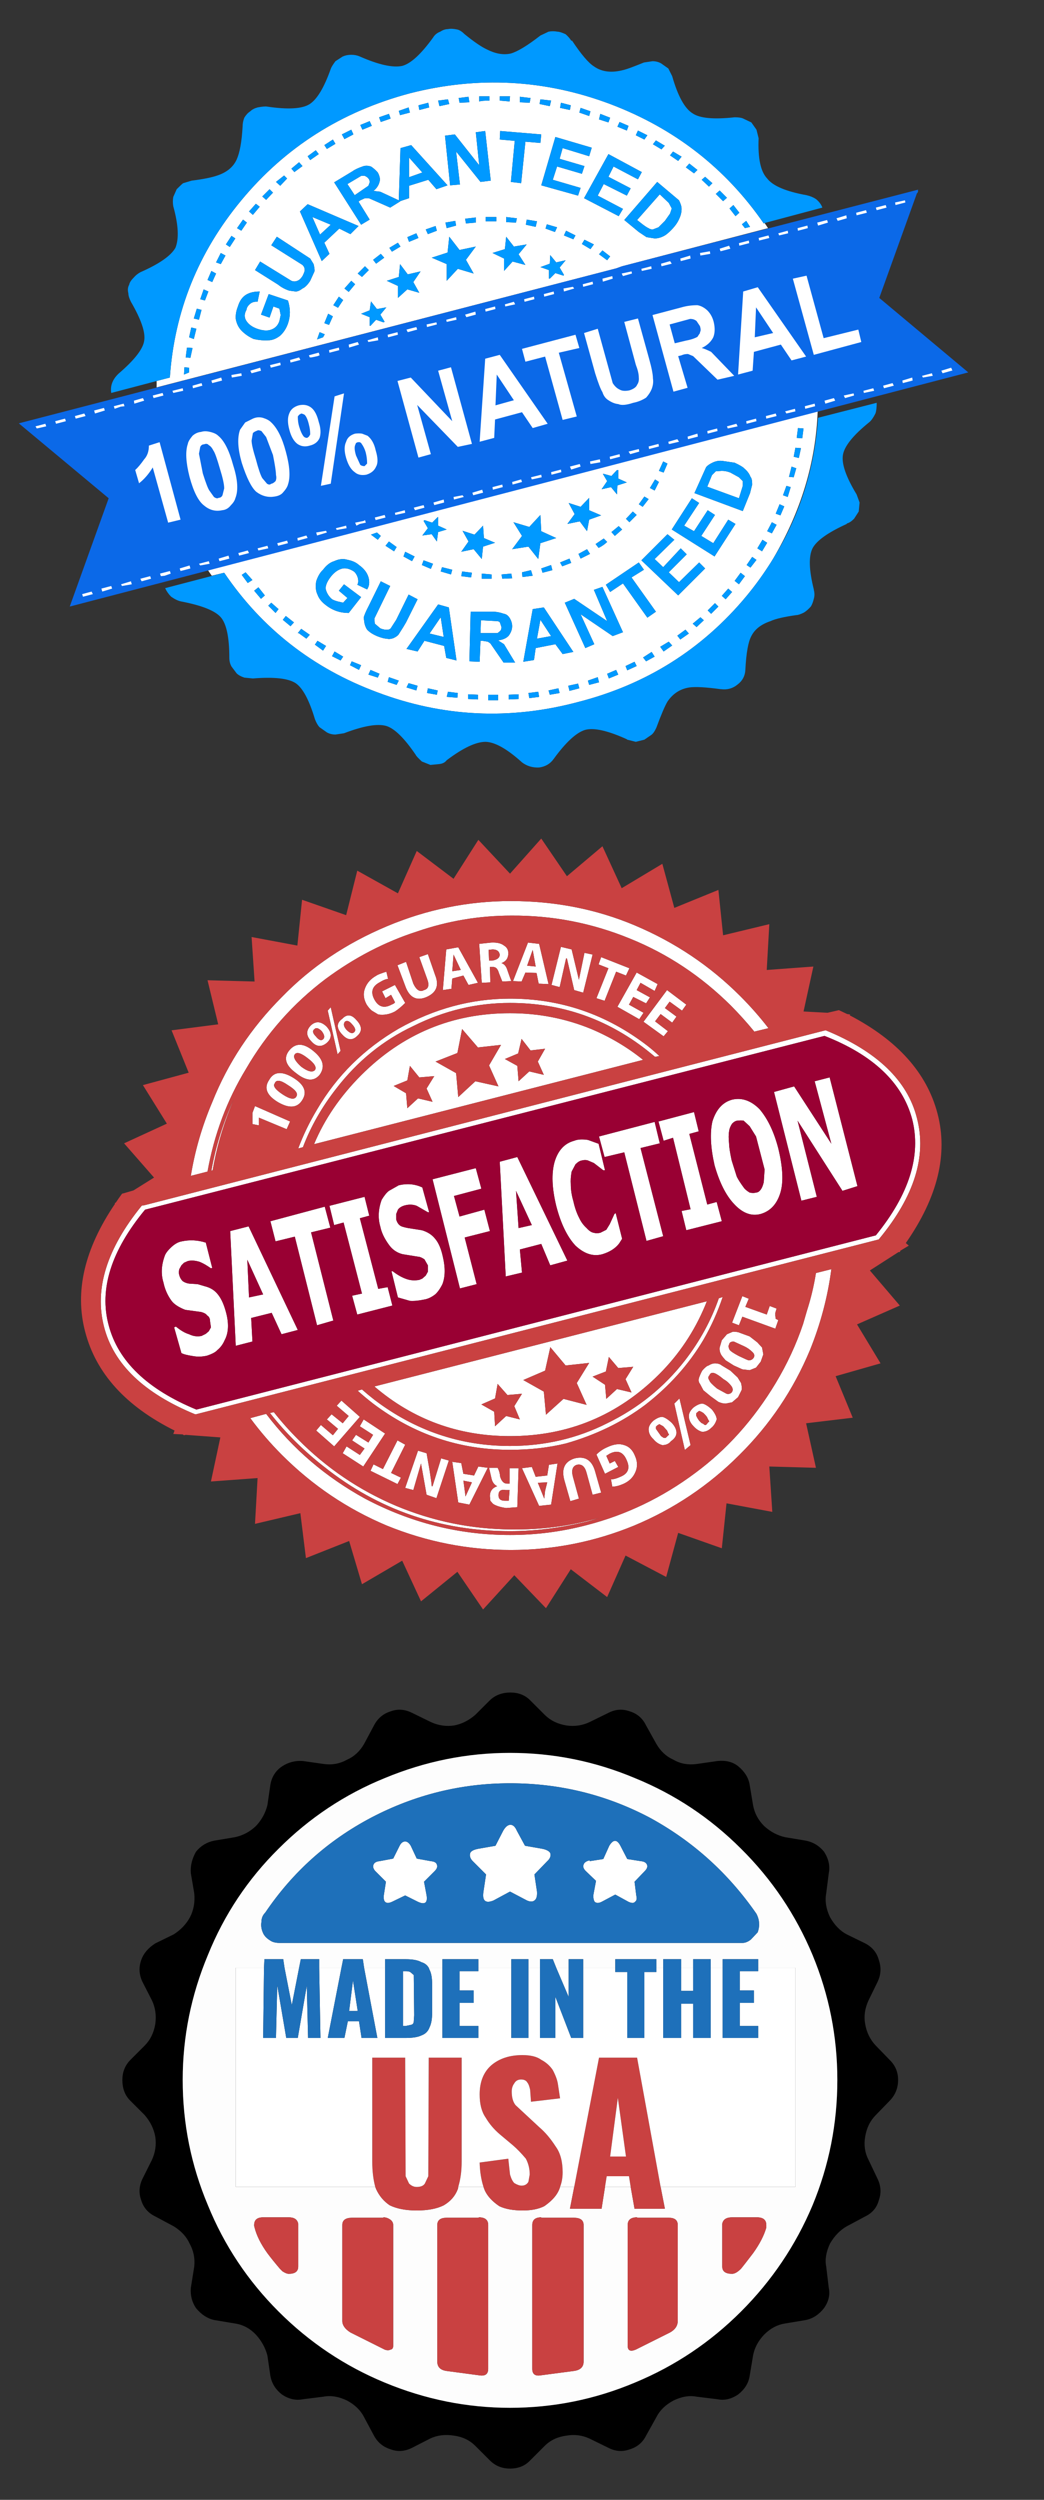 <svg xmlns="http://www.w3.org/2000/svg" xmlns:xlink="http://www.w3.org/1999/xlink" preserveAspectRatio="none" x="0px" y="0px" width="122px" height="292px" viewBox="0 0 122 292"><rect x="0" y="0" width="122" height="292" fill="#333333" stroke="none"/><defs><g id="Layer7_0_FILL"><path fill="#FFFFFF" stroke="none" d="M 89.75 66.2Q 90.066 65.726 90.35 65.25 95.225 56.981 95.55 48.05L 24.3 66.6Q 24.536 66.954 24.75 67.25L 26.2 66.9Q 32.8 76.65 44.05 80.85 55.55 85.2 67.55 82 79.5 78.95 87.25 69.6 88.622 67.937 89.75 66.2M 93.9 50.05L 93.75 51.2 93.1 51.15 93.25 50 93.9 50.05M 92.95 52.3L 93.6 52.35 93.35 53.5 92.75 53.35 92.95 52.3M 92.5 54.5L 93.05 54.7 92.75 55.75 92.2 55.7 92.5 54.5M 91.9 56.75L 92.4 56.9 92.05 58.05 91.5 57.85 91.9 56.75M 91.65 59.15L 91.2 60.2 90.65 60 91.1 58.9 91.65 59.15M 82.5 54.6Q 82.7 54.3 83.35 54 83.95 53.75 84.5 53.85L 85.85 54.05Q 86.8 54.5 86.95 54.7 87.5 55.15 87.7 55.7 87.9 55.9 87.9 56.6L 87.65 57.6 86.8 59.7 81.15 57.6 82.5 54.6M 82.7 59.6L 83.55 60.15 81.95 62.6 83.35 63.45 85.1 60.7 85.95 61.2 83.5 65 78.5 61.85 80.85 58.2 81.7 58.75 79.95 61.4 81.1 62.05 82.7 59.6M 90.2 61L 90.75 61.3 90.2 62.3 89.65 62.05 90.2 61M 89.65 63.4L 89.05 64.4 88.5 64.05 89.1 63.05 89.65 63.4M 87.9 65.05L 88.4 65.4 87.7 66.3 87.25 66 87.9 65.05M 86.55 66.9L 87.05 67.3 86.35 68.25 85.85 67.85 86.55 66.9M 81.7 65.7L 82.4 66.4 79.25 69.55 74.95 65.45 78 62.4 78.8 63.05 76.5 65.3 77.5 66.25 79.55 64.05 80.25 64.75 78.15 66.85 79.35 68 81.7 65.7M 84.8 70L 84.35 69.6 85.1 68.75 85.55 69.15 84.8 70M 83.55 70.45L 83.95 70.85 83.1 71.7 82.7 71.3 83.55 70.45M 81.85 72.1L 82.25 72.45 81.4 73.25 80.95 72.85 81.85 72.1M 28.25 67.15L 28.7 66.85 29.5 67.75 28.95 68.1 28.25 67.15M 29.7 69L 30.2 68.6 30.95 69.55 30.5 69.95 29.7 69M 36.95 67.9Q 37.25 67 37.75 66.55 38.35 65.75 39.05 65.55 39.9 65.15 40.65 65.4 41.45 65.55 41.95 66 42.8 66.6 43.05 67.4 43.3 68.25 42.9 68.85L 41.75 68.3Q 41.95 68 41.8 67.45 41.65 67 41.35 66.75 40.65 66.3 40.05 66.4 39.35 66.55 38.75 67.25 38.05 68.1 38.05 68.75 38.2 69.45 38.75 69.95 38.9 70.1 39.45 70.25L 40.1 70.4 40.6 69.85 39.6 69 40.2 68.25 42.2 69.75 40.75 71.6Q 39.25 71.6 38.1 70.7 37.35 70.15 37.1 69.45 36.8 68.85 36.95 67.9M 31.7 70.4L 32.55 71.15 32.2 71.6 31.35 70.75 31.7 70.4M 33.05 72.4L 33.4 71.95 34.35 72.7 33.95 73.15 33.05 72.4M 34.8 73.95L 35.2 73.45 36.2 74.15 35.8 74.6 34.9 73.95 34.8 73.95M 39.1 76.1L 40.1 76.7 39.8 77.15 38.8 76.65 39.1 76.1M 37.75 76L 36.8 75.3 37.1 74.85 38.1 75.45 37.75 76M 77 55L 77.5 53.9 78 54.15 77.55 55.2 77 55M 72.1 54.9L 72.25 54.9 72.25 55.9 73.25 56.35 72.15 56.7 72.1 57.75 71.4 56.9 70.3 57.15 70.95 56.2 70.45 55.35 70.55 55.35 71.45 55.6 72.1 54.9M 75.3 58L 75.8 58.3 75.1 59.2 74.65 58.9 75.3 58M 72.3 61.45L 72.7 61.85 71.85 62.6 71.45 62.15 72.3 61.45M 73.95 59.75L 74.4 60.15 73.55 61 73.15 60.6 73.95 59.75M 76.55 56L 77 56.3 76.5 57.3 75.95 57 76.55 56M 61.85 61.55L 63.15 60.15 63.25 62.05 65 62.85 63.15 63.45 62.9 65.3 61.75 63.85 59.85 64.15 61 62.6 60 61 61.85 61.55M 70.25 60.2L 68.85 60.7 68.6 62.05 67.75 60.9 66.3 61.2 67.15 60.05 66.45 58.75 67.85 59.2 68.85 58.15 68.85 59.6 70.25 60.2M 66.55 65.25L 66.75 65.75 65.7 66.15 65.45 65.7 66.55 65.25M 69.95 64L 69.6 63.55 70.55 62.9 70.95 63.3Q 70.55 63.7 69.95 64M 67.85 65.25L 67.6 64.7 68.6 64.15 68.95 64.7 67.85 65.25M 62.05 66.6L 62.25 67.25 61.05 67.4 61 66.85 62.05 66.6M 64.4 66L 64.55 66.6 63.4 66.9 63.25 66.4 64.4 66M 62.25 71.15L 63.55 70.95 67 76.15 65.75 76.4 64.9 75.25 62.6 75.7 62.4 77.1 61.15 77.3 62.25 71.15M 66 70.4L 67.1 69.95 70.95 72.55 69.4 68.9 70.4 68.55 72.8 73.85 71.6 74.3 67.85 71.75 69.45 75.25 68.4 75.7 66 70.4M 75.25 66.55L 73.8 67.45 76.65 71.45 75.65 72.15 72.8 68.15 71.3 69.15 70.8 68.3 74.65 65.7 75.25 66.55M 80.1 73.55L 80.5 74 79.5 74.7 79.15 74.25 80.1 73.55M 51.15 60.4L 51.2 60.4 51.2 61.4 52.2 61.85 51.2 62.15 51.05 63.25 50.45 62.4 49.35 62.55 50 61.7 49.5 60.85 49.6 60.75 50.5 61.05 51.15 60.4M 46.35 63.9L 46.05 64.4 45.05 63.75 45.45 63.25 46.35 63.9M 50.6 65.85L 50.35 66.45 49.3 66 49.5 65.45 50.6 65.85M 48.45 65L 48.15 65.55 47.15 65 47.35 64.45 48.45 65M 44.5 62.6L 44.15 63.05 43.35 62.45 44.05 62.2 44.5 62.6M 43.75 72.25L 43.8 72.85 44.45 73.4Q 44.95 73.6 45.3 73.55 45.6 73.55 45.75 73.25L 46.3 72.4 47.75 69.45 48.8 70 47.45 72.7Q 47.2 73.15 46.65 74 46.5 74.3 45.95 74.55 45.5 74.7 45.2 74.6 44.8 74.6 44.05 74.3 43.35 74 42.95 73.6 42.75 73.4 42.6 72.85L 42.5 72.15Q 42.6 71.7 43.1 70.75L 44.5 67.9 45.6 68.45 43.75 72.25M 57.85 63.4L 56.45 63.85 56.3 65.3 55.35 64.15 53.9 64.45 54.75 63.25 54.05 62 55.45 62.45 56.45 61.4 56.55 62.85 57.85 63.4M 56.3 67.6L 56.3 67 57.45 67.1 57.45 67.6 56.3 67.6M 59.75 67L 59.85 67.55 58.7 67.6 58.6 67.1 59.75 67M 51.65 66.25L 52.85 66.55 52.7 67.1 51.5 66.75 51.65 66.25M 54 66.75L 55.15 66.9 55.05 67.45 53.9 67.3 54 66.75M 51.2 70.6L 52.45 70.95 53.35 77.15 52.15 76.85 51.9 75.45 49.6 74.85 48.8 76.1 47.5 75.8 51.2 70.6M 59.6 72.25Q 59.85 72.7 59.85 73.15 59.85 73.7 59.45 74.25 59.05 74.7 58.2 74.8L 58.9 75.25 60.2 77.4 58.85 77.4 57.3 75.15 57 74.95 56.35 74.85 56.15 74.85 56.05 77.3 54.85 77.25 55 71.45 57.55 71.45Q 58.2 71.45 58.9 71.7 59.3 71.75 59.6 72.25M 53.45 81.5L 52.2 81.4 52.35 80.8 53.5 80.95 53.45 81.5M 51.15 80.65L 51.05 81.15 49.9 80.95 50 80.4 51.15 80.65M 54.7 81.65L 54.7 81.1 55.85 81.15 55.85 81.7 54.7 81.65M 60.6 81.65L 59.45 81.7 59.45 81.15 60.6 81.1 60.6 81.65M 58.2 81.8L 57.05 81.8 57.05 81.15 58.2 81.15 58.2 81.8M 46.6 79.5L 46.35 80 45.3 79.65 45.45 79.1 46.6 79.5M 47.75 79.8L 48.8 80.1 48.65 80.65 47.5 80.3 47.75 79.8M 42.2 77.7L 41.95 78.25 40.9 77.7 41.1 77.25 42.2 77.7M 43.05 78.8L 43.3 78.25 44.35 78.7 44.15 79.15 43.05 78.8M 78.15 74.95L 78.55 75.4 77.55 76.1 77.15 75.55 78.15 74.95M 76.15 76.15L 76.5 76.7 75.5 77.25 75.15 76.8 76.15 76.15M 71.15 79.25L 70.95 78.7 72 78.25 72.25 78.8 71.15 79.25M 73.3 78.3L 73.1 77.8 74.15 77.3 74.4 77.8 73.3 78.3M 66.4 80.1L 67.55 79.85 67.7 80.4 66.55 80.7 66.4 80.1M 68.7 79.5L 69.85 79.1 70 79.7 68.85 80 68.7 79.5M 63 81.4L 61.85 81.55 61.75 80.95 62.9 80.8 63 81.4M 65.4 80.95L 64.25 81.15 64.1 80.65 65.25 80.4 65.4 80.95M 56.15 73.95L 58.15 73.95 58.45 73.7Q 58.6 73.55 58.6 73.25L 58.45 72.8Q 58.4 72.55 58 72.55L 56.2 72.45 56.15 73.95M 51.5 72.1L 50.2 74 51.85 74.4 51.5 72.1M 62.75 74.6L 64.4 74.3 63.15 72.4 62.75 74.6M 85.35 55.2Q 84.85 55 84.35 55L 83.65 55.05 83.2 55.5 82.65 56.85 86.35 58.2 86.8 56.75 86.8 56.2 86.35 55.75 85.35 55.2M 89.35 26.05L 89.25 26.1Q 82.55 16.4 71.3 12.15 59.85 7.85 47.9 10.9 35.9 14.1 28.2 23.4 20.65 32.5 19.85 44.1L 18.3 44.5Q 18.313 44.886 18.3 45.25L 72 31.35 72.7 31.1 89.75 26.65Q 89.575 26.375 89.35 26.05M 82 21L 82.4 20.65 83.25 21.4 82.85 21.8 82 21M 81.5 19.85L 81.1 20.25 80.15 19.55 80.55 19.1 81.5 19.85M 85.25 24.35L 85.7 23.95 86.4 24.85 85.95 25.25 85.25 24.35M 84.1 22.25L 84.95 23.1 84.5 23.5 83.65 22.65 84.1 22.25M 86.7 26.2L 87.2 25.8 87.65 26.5 87.05 26.65 86.7 26.2M 61.9 12L 60.75 11.95 60.75 11.3 62 11.45 61.9 12M 63.05 12.15L 63.15 11.6 64.4 11.75 64.25 12.4 63.05 12.15M 65.55 12L 66.7 12.3 66.6 12.85 65.45 12.6 65.55 12M 67.85 12.6L 69 13 68.85 13.55 67.7 13.15 67.85 12.6M 70 13.95L 70.15 13.3 71.3 13.75 71.1 14.3 70 13.95M 69.15 17.25L 68.85 18.25 65.75 17.3 65.4 18.55 68.3 19.4 68 20.3 65.1 19.45 64.6 21 67.85 21.95 67.55 22.85 63.25 21.65 64.9 16 69.15 17.25M 63.15 16.7L 61.4 16.55 60.9 21.4 59.7 21.25 60.15 16.45 58.4 16.3 58.45 15.3 63.25 15.7 63.15 16.7M 70.55 21.5L 69.85 22.85 72.8 24.4 72.3 25.25 68.25 23.15 71.1 18 75 20.1 74.55 20.95 71.7 19.45 71.1 20.65 73.7 22 73.25 22.85 70.55 21.5M 78.3 18.15L 78.65 17.7 79.65 18.3 79.25 18.8 78.3 18.15M 77.65 17L 77.7 17 77.3 17.45 76.3 16.85 76.65 16.4 77.65 17M 72.15 14.8L 72.4 14.25 73.45 14.7 73.25 15.25 72.15 14.8M 75.3 16.3L 74.3 15.8 74.55 15.25 75.65 15.8 75.3 16.3M 76.8 21.25L 79.35 23.4Q 79.65 24 79.65 24.4 79.65 24.95 79.4 25.5 79.15 26.1 78.65 26.65 78.1 27.25 77.7 27.5 77.1 27.85 76.5 27.85L 75.55 27.7 74.65 27.1 72.95 25.7 76.8 21.25M 54.75 11.3L 54.85 11.95 53.7 12 53.6 11.45 54.75 11.3M 52.35 11.6L 52.5 12.15 51.35 12.4 51.2 11.75 52.35 11.6M 58.4 11.25L 59.6 11.25 59.55 11.85 58.4 11.75 58.4 11.25M 56 11.25L 57.2 11.25 57.2 11.75Q 56.35 11.75 56 11.85L 56 11.25M 48.9 12.3L 50.05 12 50.15 12.55 49 12.85 48.9 12.3M 47.9 13.15L 46.75 13.45 46.6 12.95 47.75 12.55 47.9 13.15M 46.8 17.3L 48.05 16.95 52.3 21.65 51 22.1 50.05 21 47.8 21.7 47.8 23.15 46.75 23.5 46.8 23.5 45.6 24.25 43.1 23.15 42.65 23.15 42.1 23.4 41.9 23.55 43.2 25.65 42.2 26.25 39.05 21.3 41.2 20Q 41.6 19.7 42.5 19.4 42.9 19.3 43.35 19.45 43.75 19.7 44.15 20.15 44.5 20.8 44.35 21.25 44.2 21.85 43.65 22.3L 44.45 22.4 46.6 23.4 46.8 17.3M 43.2 14.15L 43.45 14.7 42.35 15.15 42.1 14.6 43.2 14.15M 41.05 15.15L 41.3 15.7 40.25 16.25 39.95 15.7 41.05 15.15M 44.5 14.25L 44.3 13.7 45.45 13.3 45.65 13.85 44.5 14.25M 52 15.85L 53.15 15.7 56 19.3 55.6 15.45 56.7 15.3 57.35 21.1 56.15 21.25 53.3 17.7 53.75 21.55 52.6 21.65 52 15.85M 59.15 25.35L 60.4 25.5 60.3 26 59.15 25.95 59.15 25.35M 56.75 25.85L 56.75 25.35 58 25.35 58 25.85 56.75 25.85M 59.15 27.65L 60.05 28.8 61.55 28.55 60.6 29.7 61.4 30.95 59.9 30.55 58.9 31.65 58.9 30.2 57.55 29.55 59 29.1 59.15 27.65M 55.6 26L 54.45 26.1 54.35 25.55 55.6 25.4 55.6 26M 53.2 25.8L 53.3 26.35 52.2 26.65 52.05 26 53.2 25.8M 50.9 26.4L 51.05 26.95 50 27.35 49.75 26.8 50.9 26.4M 53.7 29.2L 55.6 28.8 54.45 30.35 55.35 31.95 53.5 31.4 52.2 32.8 52.2 30.85 50.45 30.1 52.3 29.5 52.5 27.65 53.7 29.2M 46.8 28.8L 45.8 29.4 45.5 28.95 46.5 28.35 46.8 28.8M 47.8 28.25L 47.6 27.7 48.65 27.25 48.9 27.8 47.8 28.25M 43.6 30.35L 44.5 29.65 44.9 30.1 43.95 30.8 43.6 30.35M 41.9 26.4L 40.95 27.35 39.65 26.7 37.9 28.35 38.5 29.65 37.6 30.5 35.05 24.7 35.95 23.85 41.9 26.4M 42.3 32.35L 41.8 31.95 42.65 31.1 43.1 31.55 42.3 32.35M 41.05 32.8L 41.5 33.2 40.75 34.1 40.25 33.7 41.05 32.8M 43.2 36.25L 43.35 35.2 44.05 36.1 45.15 35.9 44.45 36.75 44.95 37.6 44.8 37.65 43.95 37.35 43.3 38.05 43.2 38.05 43.2 37.05 42.2 36.65 43.2 36.25M 46.5 34.8L 46.5 33.4 45.2 32.8 46.6 32.35 46.75 30.85 47.65 32.05 49.15 31.7 48.3 32.95 49 34.2 47.6 33.8 46.5 34.8M 71.3 29.95L 70.95 30.4 70 29.7 70.4 29.25 71.3 29.95M 66.15 26.95L 67.25 27.5 67 27.95 65.9 27.5 66.15 26.95M 68 28.5L 68.3 28 69.4 28.55 69 29.1 68 28.5M 64.85 27.1L 63.75 26.7 63.9 26.2 65.1 26.55 64.85 27.1M 61.55 25.65L 62.75 25.85 62.6 26.5 61.45 26.25 61.55 25.65M 64.3 29.8L 65 30.65 66.1 30.4 65.4 31.25 65.9 32.1 65.85 32.2 64.9 31.9 64.25 32.55 64.15 32.55 64.15 31.55 63.15 31.2 64.25 30.8 64.3 29.8M 29.1 24.7L 29.9 23.8 30.35 24.15 29.55 25.1 29.1 24.7M 39.2 16.8L 38.2 17.4 37.9 16.95 38.9 16.3 39.2 16.8M 36.9 17.55L 37.25 18 36.25 18.7 35.95 18.25 36.9 17.55M 34.05 19.7L 34.95 18.95 35.35 19.4 34.4 20.1 34.05 19.7M 33.2 20.5L 33.55 20.85 32.75 21.7 32.25 21.25 33.2 20.5M 31.9 22.5L 31.1 23.35 30.65 22.95 31.5 22.1 31.9 22.5M 36.25 30.2L 36.65 30.85Q 36.8 31.5 36.75 31.7L 36.25 32.8Q 35.8 33.5 35.35 33.7 34.9 34.05 34.55 34.05L 33.8 33.95Q 33.05 33.7 32.5 33.25L 29.8 31.55 30.4 30.55 34.05 32.8Q 34.4 32.95 34.75 32.8 35.05 32.7 35.35 32.25 35.65 31.65 35.6 31.5 35.6 31.2 35.35 30.95L 31.7 28.65 32.35 27.65 36.25 30.2M 31.95 35.8L 31.5 37.1 30.5 36.75 31.4 34.35 33.65 35.1Q 34.1 36.5 33.65 37.8 33.35 38.65 32.75 39.2 32.05 39.75 31.35 39.75 30.55 39.8 29.65 39.6 28.85 39.25 28.25 38.65 27.7 38.1 27.55 37.25 27.5 36.55 27.8 35.8 28.1 34.8 28.8 34.4 29.4 34.05 30.35 34.05L 30.1 35.25Q 29.7 35.2 29.35 35.4 28.85 35.75 28.8 36.2 28.4 36.9 28.8 37.5 29.2 38.1 30.05 38.4 31.05 38.75 31.7 38.5 32.4 38.25 32.65 37.5L 32.8 36.8 32.65 36.05 31.95 35.8M 39.5 35.95L 38.95 35.65 39.6 34.65 40.1 35.05 39.5 35.95M 38.35 36.65L 38.9 36.95 38.45 37.95 37.9 37.75 38.35 36.65M 28.4 25.65L 28.85 26 28.2 26.95 27.7 26.65 28.4 25.65M 26.85 28.85L 26.4 28.55 27.05 27.55 27.5 27.85 26.85 28.85M 26.35 29.85L 25.8 30.85 25.25 30.65 25.8 29.55 26.35 29.85M 24.7 31.65L 25.25 31.95 24.8 32.95 24.25 32.7 24.7 31.65M 23.95 35.1L 23.4 34.95 23.8 33.8 24.35 34.05 23.95 35.1M 23 36.05L 23.55 36.2 23.25 37.35 22.65 37.2 23 36.05M 22.1 39.4L 22.35 38.25 22.95 38.4 22.65 39.6 22.1 39.4M 21.7 41.75L 21.85 40.6 22.5 40.65 22.25 41.8 21.7 41.75M 21.55 42.9L 22.1 42.95 22.1 43.5 21.5 43.75 21.55 42.9M 37.95 39.05L 37.75 39.4 37.05 39.65 37.35 38.8 37.95 39.05M 38.65 26.25L 36.5 25.35 37.4 27.4 38.65 26.25M 47.8 20.7L 49.35 20.15 47.8 18.4 47.8 20.7M 43.2 21.3Q 43.2 21 43.05 20.85 42.95 20.7 42.65 20.55 42.45 20.5 42.2 20.55L 40.6 21.5 41.45 22.8 43.05 21.7 43.2 21.3M 78.5 24.35L 78.15 23.7 77.1 22.7 74.45 25.7 75.15 26.25Q 75.7 26.65 75.8 26.65 75.95 26.8 76.3 26.8L 76.95 26.55 77.7 25.8 78.3 24.95 78.5 24.35 Z"></path></g><g id="Layer6_0_FILL"><path fill="#FFFFFF" stroke="none" d="M 112.05 43.25L 101.65 34.9 106.65 22.65 3.35 49.45 13.4 58 8.9 70.4 112.05 43.25 Z"></path></g><g id="Layer5_0_FILL"><path fill="#0099FF" stroke="none" d="M 62.9 80.8L 61.75 80.95 61.85 81.55 63 81.4 62.9 80.8M 64.1 80.65L 64.25 81.15 65.4 80.95 65.25 80.4 64.1 80.65M 68.85 80L 70 79.7 69.85 79.1 68.7 79.5 68.85 80M 67.55 79.85L 66.4 80.1 66.55 80.7 67.7 80.4 67.55 79.85M 72 78.25L 70.95 78.7 71.15 79.25 72.25 78.8 72 78.25M 73.1 77.8L 73.3 78.3 74.4 77.8 74.15 77.3 73.1 77.8M 77.15 75.55L 77.55 76.1 78.55 75.4 78.15 74.95 77.15 75.55M 76.5 76.7L 76.15 76.15 75.15 76.8 75.5 77.25 76.5 76.7M 43.3 78.25L 43.05 78.8 44.15 79.15 44.35 78.7 43.3 78.25M 40.9 77.7L 41.95 78.25 42.2 77.7 41.1 77.25 40.9 77.7M 47.75 79.8L 47.5 80.3 48.65 80.65 48.8 80.1 47.75 79.8M 46.35 80L 46.6 79.5 45.45 79.1 45.3 79.65 46.35 80M 58.2 81.8L 58.2 81.15 57.05 81.15 57.05 81.8 58.2 81.8M 60.6 81.1L 59.45 81.15 59.45 81.7 60.6 81.65 60.6 81.1M 51.05 81.15L 51.15 80.65 50 80.4 49.9 80.95 51.05 81.15M 53.45 81.5L 53.5 80.95 52.35 80.8 52.2 81.4 53.45 81.5M 54.7 81.1L 54.7 81.65 55.85 81.7 55.85 81.15 54.7 81.1M 59.6 72.25Q 59.3 71.75 58.9 71.7 58.2 71.45 57.55 71.45L 55 71.45 54.85 77.25 56.05 77.3 56.15 74.85 56.35 74.85 57 74.95 57.3 75.15 58.85 77.4 60.2 77.4 58.9 75.25 58.2 74.8Q 59.05 74.7 59.45 74.25 59.85 73.7 59.85 73.15 59.85 72.7 59.6 72.25M 56.15 73.95L 56.2 72.45 58 72.55Q 58.4 72.55 58.45 72.8L 58.6 73.25Q 58.6 73.55 58.45 73.7L 58.15 73.95 56.15 73.95M 52.45 70.95L 51.2 70.6 47.5 75.8 48.8 76.1 49.6 74.85 51.9 75.45 52.15 76.85 53.35 77.15 52.45 70.95M 50.2 74L 51.5 72.1 51.85 74.4 50.2 74M 53.9 67.3L 55.05 67.45 55.15 66.9 54 66.75 53.9 67.3M 51.5 66.75L 52.7 67.1 52.85 66.55 51.65 66.25 51.5 66.75M 58.7 67.6L 59.85 67.55 59.75 67 58.6 67.1 58.7 67.6M 57.45 67.6L 57.45 67.1 56.3 67 56.3 67.6 57.45 67.6M 56.45 63.85L 57.85 63.4 56.55 62.85 56.45 61.4 55.45 62.45 54.05 62 54.75 63.25 53.9 64.45 55.35 64.15 56.3 65.3 56.45 63.85M 42.6 72.85Q 42.75 73.4 42.95 73.6 43.35 74 44.05 74.3 44.8 74.6 45.2 74.6 45.5 74.7 45.95 74.55 46.5 74.3 46.65 74 47.2 73.15 47.45 72.7L 48.8 70 47.75 69.45 46.3 72.4 45.75 73.25Q 45.6 73.55 45.3 73.55 44.95 73.6 44.45 73.4L 43.8 72.85 43.75 72.25 45.6 68.45 44.5 67.9 43.1 70.75Q 42.6 71.7 42.5 72.15L 42.6 72.85M 44.05 62.2L 43.35 62.45 44.15 63.05 44.5 62.6 44.05 62.2M 48.15 65.55L 48.45 65 47.35 64.45 47.15 65 48.15 65.55M 50.6 65.85L 49.5 65.45 49.3 66 50.35 66.45 50.6 65.85M 46.05 64.4L 46.35 63.9 45.45 63.25 45.05 63.75 46.05 64.4M 52.2 61.85L 51.2 61.4 51.2 60.4 51.15 60.4 50.5 61.05 49.6 60.75 49.5 60.85 50 61.7 49.35 62.55 50.45 62.4 51.05 63.25 51.2 62.15 52.2 61.85M 80.5 74L 80.1 73.55 79.15 74.25 79.5 74.7 80.5 74M 73.8 67.45L 75.25 66.55 74.65 65.7 70.8 68.3 71.3 69.15 72.8 68.15 75.65 72.15 76.65 71.45 73.8 67.45M 70.4 68.55L 69.4 68.9 70.95 72.55 67.1 69.95 66 70.4 68.4 75.7 69.45 75.25 67.85 71.75 71.6 74.3 72.8 73.85 70.4 68.55M 63.55 70.95L 62.25 71.15 61.15 77.3 62.4 77.1 62.6 75.7 64.9 75.25 65.75 76.4 67 76.15 63.55 70.95M 64.4 74.3L 62.75 74.6 63.15 72.4 64.4 74.3M 64.55 66.6L 64.4 66 63.25 66.4 63.4 66.9 64.55 66.6M 61 66.85L 61.05 67.4 62.25 67.25 62.05 66.6 61 66.85M 66.75 65.75L 66.55 65.25 65.45 65.7 65.7 66.15 66.75 65.75M 69.6 63.55L 69.95 64Q 70.55 63.7 70.95 63.3L 70.55 62.9 69.6 63.55M 68.95 64.7L 68.6 64.15 67.6 64.7 67.85 65.25 68.95 64.7M 67.15 60.05L 66.3 61.2 67.75 60.9 68.6 62.05 68.85 60.7 70.25 60.2 68.85 59.6 68.85 58.15 67.85 59.2 66.45 58.75 67.15 60.05M 63.15 60.15L 61.85 61.55 60 61 61 62.6 59.85 64.15 61.75 63.85 62.9 65.3 63.15 63.45 65 62.85 63.25 62.05 63.15 60.15M 76.5 57.3L 77 56.3 76.55 56 75.95 57 76.5 57.3M 74.4 60.15L 73.95 59.75 73.15 60.6 73.55 61 74.4 60.15M 72.7 61.85L 72.3 61.45 71.45 62.15 71.85 62.6 72.7 61.85M 75.8 58.3L 75.3 58 74.65 58.9 75.1 59.2 75.8 58.3M 72.1 54.9L 71.45 55.6 70.55 55.35 70.45 55.35 70.95 56.2 70.3 57.15 71.4 56.9 72.1 57.75 72.15 56.7 73.25 56.35 72.25 55.9 72.25 54.9 72.1 54.9M 77.55 55.2L 78 54.15 77.5 53.9 77 55 77.55 55.2M 37.1 74.85L 36.8 75.3 37.75 76 38.1 75.45 37.1 74.85M 39.8 77.15L 40.1 76.7 39.1 76.1 38.8 76.65 39.8 77.15M 35.2 73.45L 34.8 73.95 34.9 73.95 35.8 74.6 36.2 74.15 35.2 73.45M 33.4 71.95L 33.05 72.4 33.95 73.15 34.35 72.7 33.4 71.95M 32.55 71.15L 31.7 70.4 31.35 70.75 32.2 71.6 32.55 71.15M 37.75 66.55Q 37.25 67 36.95 67.9 36.8 68.85 37.1 69.45 37.35 70.15 38.1 70.7 39.25 71.6 40.75 71.6L 42.2 69.75 40.2 68.25 39.6 69 40.6 69.85 40.1 70.4 39.45 70.25Q 38.9 70.1 38.75 69.95 38.2 69.45 38.05 68.75 38.05 68.1 38.75 67.25 39.35 66.55 40.05 66.4 40.65 66.3 41.35 66.75 41.65 67 41.8 67.45 41.95 68 41.75 68.3L 42.9 68.85Q 43.3 68.25 43.05 67.4 42.8 66.6 41.95 66 41.45 65.55 40.65 65.4 39.9 65.15 39.05 65.55 38.35 65.75 37.75 66.55M 30.2 68.6L 29.7 69 30.5 69.95 30.95 69.55 30.2 68.6M 28.7 66.85L 28.25 67.15 28.95 68.1 29.5 67.75 28.7 66.85M 37.35 38.8L 37.05 39.65 37.75 39.4 37.95 39.05 37.35 38.8M 22.1 42.95L 21.55 42.9 21.5 43.75 22.1 43.5 22.1 42.95M 21.85 40.6L 21.7 41.75 22.25 41.8 22.5 40.65 21.85 40.6M 22.35 38.25L 22.1 39.4 22.65 39.6 22.95 38.4 22.35 38.25M 23.55 36.2L 23 36.05 22.65 37.2 23.25 37.35 23.55 36.2M 23.4 34.95L 23.95 35.1 24.35 34.05 23.8 33.8 23.4 34.95M 24.25 32.7L 24.8 32.95 25.25 31.95 24.7 31.65 24.25 32.7M 26.85 28.85L 27.5 27.85 27.05 27.55 26.4 28.55 26.85 28.85M 26.35 29.85L 25.8 29.55 25.25 30.65 25.8 30.85 26.35 29.85M 28.85 26L 28.4 25.65 27.7 26.65 28.2 26.95 28.85 26M 38.9 36.95L 38.35 36.65 37.9 37.75 38.45 37.95 38.9 36.95M 40.1 35.05L 39.6 34.65 38.95 35.65 39.5 35.95 40.1 35.05M 30.5 36.75L 31.5 37.1 31.95 35.8 32.65 36.05 32.8 36.8 32.65 37.5Q 32.4 38.25 31.7 38.5 31.05 38.75 30.05 38.4 29.2 38.1 28.8 37.5 28.4 36.9 28.8 36.2 28.85 35.75 29.35 35.4 29.7 35.2 30.1 35.25L 30.35 34.05Q 29.4 34.05 28.8 34.4 28.1 34.8 27.8 35.8 27.5 36.55 27.55 37.25 27.7 38.1 28.25 38.65 28.85 39.25 29.65 39.6 30.55 39.8 31.35 39.75 32.05 39.75 32.75 39.2 33.35 38.65 33.65 37.8 34.1 36.5 33.65 35.1L 31.4 34.35 30.5 36.75M 36.65 30.85L 36.25 30.2 32.35 27.65 31.7 28.65 35.35 30.95Q 35.6 31.2 35.6 31.5 35.65 31.65 35.35 32.25 35.05 32.7 34.75 32.8 34.4 32.95 34.05 32.8L 30.4 30.55 29.8 31.55 32.5 33.25Q 33.05 33.7 33.8 33.95L 34.55 34.05Q 34.9 34.05 35.35 33.7 35.8 33.5 36.25 32.8L 36.75 31.7Q 36.8 31.5 36.65 30.85M 31.5 22.1L 30.65 22.95 31.1 23.35 31.9 22.5 31.5 22.1M 33.55 20.85L 33.2 20.5 32.25 21.25 32.75 21.7 33.55 20.85M 35.35 19.4L 34.95 18.95 34.05 19.7 34.4 20.1 35.35 19.4M 39.2 16.8L 38.9 16.3 37.9 16.95 38.2 17.4 39.2 16.8M 37.25 18L 36.9 17.55 35.95 18.25 36.25 18.7 37.25 18M 29.9 23.8L 29.1 24.7 29.55 25.1 30.35 24.15 29.9 23.8M 65 30.65L 64.3 29.8 64.25 30.8 63.15 31.2 64.15 31.55 64.15 32.55 64.25 32.55 64.9 31.9 65.85 32.2 65.9 32.1 65.4 31.25 66.1 30.4 65 30.65M 61.45 26.25L 62.6 26.5 62.75 25.85 61.55 25.65 61.45 26.25M 65.1 26.55L 63.9 26.2 63.75 26.7 64.85 27.1 65.1 26.55M 68.3 28L 68 28.5 69 29.1 69.4 28.55 68.3 28M 67.25 27.5L 66.15 26.95 65.9 27.5 67 27.95 67.25 27.5M 70.95 30.4L 71.3 29.95 70.4 29.25 70 29.7 70.95 30.4M 48.3 32.95L 49.15 31.7 47.65 32.05 46.75 30.85 46.6 32.35 45.2 32.8 46.5 33.4 46.5 34.8 47.6 33.8 49 34.2 48.3 32.95M 43.35 35.2L 43.2 36.25 42.2 36.65 43.2 37.05 43.2 38.05 43.3 38.05 43.95 37.35 44.8 37.65 44.95 37.6 44.45 36.75 45.15 35.9 44.05 36.1 43.35 35.2M 41.5 33.2L 41.05 32.8 40.25 33.7 40.75 34.1 41.5 33.2M 41.8 31.95L 42.3 32.35 43.1 31.55 42.65 31.1 41.8 31.95M 43.95 30.8L 44.9 30.1 44.5 29.65 43.6 30.35 43.95 30.8M 40.95 27.35L 41.9 26.4 35.95 23.85 35.05 24.7 37.6 30.5 38.5 29.65 37.9 28.35 39.65 26.7 40.95 27.35M 37.4 27.4L 36.5 25.35 38.65 26.25 37.4 27.4M 46.8 28.8L 46.5 28.35 45.5 28.95 45.8 29.4 46.8 28.8M 48.9 27.8L 48.65 27.25 47.6 27.7 47.8 28.25 48.9 27.8M 55.6 28.8L 53.7 29.2 52.5 27.65 52.3 29.5 50.45 30.1 52.2 30.85 52.2 32.8 53.5 31.4 55.35 31.95 54.45 30.35 55.6 28.8M 51.05 26.95L 50.9 26.4 49.75 26.8 50 27.35 51.05 26.95M 53.3 26.35L 53.2 25.8 52.05 26 52.2 26.65 53.3 26.35M 54.45 26.1L 55.6 26 55.6 25.4 54.35 25.55 54.45 26.1M 59 29.1L 57.55 29.55 58.9 30.2 58.9 31.65 59.9 30.55 61.4 30.95 60.6 29.7 61.55 28.55 60.05 28.8 59.15 27.65 59 29.1M 58 25.85L 58 25.35 56.75 25.35 56.75 25.85 58 25.85M 59.15 25.95L 60.3 26 60.4 25.5 59.15 25.35 59.15 25.95M 53.15 15.7L 52 15.85 52.6 21.65 53.75 21.55 53.3 17.7 56.15 21.25 57.35 21.1 56.7 15.3 55.6 15.45 56 19.3 53.15 15.7M 41.3 15.7L 41.05 15.15 39.95 15.7 40.25 16.25 41.3 15.7M 43.45 14.7L 43.2 14.15 42.1 14.6 42.35 15.15 43.45 14.7M 45.45 13.3L 44.3 13.7 44.5 14.25 45.65 13.85 45.45 13.3M 48.05 16.95L 46.8 17.3 46.6 23.4 44.45 22.4 43.65 22.3Q 44.2 21.85 44.35 21.25 44.5 20.8 44.15 20.15 43.75 19.7 43.35 19.45 42.9 19.3 42.5 19.4 41.6 19.7 41.2 20L 39.05 21.3 42.2 26.25 43.2 25.65 41.9 23.55 42.1 23.4 42.65 23.15 43.1 23.15 45.6 24.25 46.8 23.5 46.75 23.5 47.8 23.15 47.8 21.7 50.05 21 51 22.1 52.3 21.65 48.05 16.95M 43.05 20.85Q 43.2 21 43.2 21.3L 43.05 21.7 41.45 22.8 40.6 21.5 42.2 20.55Q 42.45 20.5 42.65 20.55 42.95 20.7 43.05 20.85M 49.35 20.15L 47.8 20.7 47.8 18.4 49.35 20.15M 46.6 12.95L 46.75 13.45 47.9 13.15 47.75 12.55 46.6 12.95M 50.05 12L 48.9 12.3 49 12.85 50.15 12.55 50.05 12M 58.4 11.75L 59.55 11.85 59.6 11.25 58.4 11.25 58.4 11.75M 56 11.85Q 56.35 11.75 57.2 11.75L 57.2 11.25 56 11.25 56 11.85M 54.85 11.95L 54.75 11.3 53.6 11.45 53.7 12 54.85 11.95M 52.5 12.15L 52.35 11.6 51.2 11.75 51.35 12.4 52.5 12.15M 79.65 24.4Q 79.65 24 79.35 23.4L 76.8 21.25 72.95 25.7 74.65 27.1 75.55 27.7 76.5 27.85Q 77.1 27.85 77.7 27.5 78.1 27.25 78.65 26.65 79.15 26.1 79.4 25.5 79.65 24.95 79.65 24.4M 77.1 22.7L 78.15 23.7 78.5 24.35 78.3 24.95 77.7 25.8 76.95 26.55 76.3 26.8Q 75.95 26.8 75.8 26.65 75.7 26.65 75.15 26.25L 74.45 25.7 77.1 22.7M 74.3 15.8L 75.3 16.3 75.65 15.8 74.55 15.25 74.3 15.8M 72.15 14.8L 73.25 15.25 73.45 14.7 72.4 14.25 72.15 14.8M 79.65 18.3L 78.65 17.7 78.3 18.15 79.25 18.8 79.65 18.3M 77.7 17L 77.65 17 76.65 16.4 76.3 16.85 77.3 17.45 77.7 17M 69.85 22.85L 70.55 21.5 73.25 22.85 73.7 22 71.1 20.65 71.7 19.45 74.55 20.95 75 20.1 71.1 18 68.25 23.15 72.3 25.25 72.8 24.4 69.85 22.85M 61.4 16.55L 63.15 16.7 63.25 15.7 58.45 15.3 58.4 16.3 60.15 16.45 59.7 21.25 60.9 21.4 61.4 16.55M 68.85 18.25L 69.15 17.25 64.9 16 63.25 21.65 67.55 22.85 67.85 21.95 64.6 21 65.1 19.45 68 20.3 68.3 19.4 65.4 18.55 65.75 17.3 68.85 18.25M 70.15 13.3L 70 13.95 71.1 14.3 71.3 13.75 70.15 13.3M 68.85 13.55L 69 13 67.85 12.6 67.7 13.15 68.85 13.55M 66.7 12.3L 65.55 12 65.45 12.6 66.6 12.85 66.7 12.3M 63.15 11.6L 63.05 12.15 64.25 12.4 64.4 11.75 63.15 11.6M 62 11.45L 60.75 11.3 60.75 11.95 61.9 12 62 11.45M 81.4 73.25L 82.25 72.45 81.85 72.1 80.95 72.85 81.4 73.25M 83.95 70.85L 83.55 70.45 82.7 71.3 83.1 71.7 83.95 70.85M 85.55 69.15L 85.1 68.75 84.35 69.6 84.8 70 85.55 69.15M 82.4 66.4L 81.7 65.7 79.35 68 78.15 66.85 80.25 64.75 79.55 64.05 77.5 66.25 76.5 65.3 78.8 63.05 78 62.4 74.95 65.45 79.25 69.55 82.4 66.4M 87.05 67.3L 86.55 66.9 85.85 67.85 86.35 68.25 87.05 67.3M 88.4 65.4L 87.9 65.05 87.25 66 87.7 66.3 88.4 65.4M 89.05 64.4L 89.65 63.4 89.1 63.05 88.5 64.05 89.05 64.4M 90.75 61.3L 90.2 61 89.65 62.05 90.2 62.3 90.75 61.3M 83.55 60.15L 82.7 59.6 81.1 62.05 79.95 61.4 81.7 58.75 80.85 58.2 78.5 61.85 83.5 65 85.95 61.2 85.1 60.7 83.35 63.45 81.95 62.6 83.55 60.15M 83.35 54Q 82.7 54.3 82.5 54.6L 81.15 57.6 86.8 59.7 87.65 57.6 87.9 56.6Q 87.9 55.9 87.7 55.7 87.5 55.15 86.95 54.7 86.8 54.5 85.85 54.05L 84.5 53.85Q 83.95 53.75 83.35 54M 84.35 55Q 84.85 55 85.35 55.2L 86.35 55.75 86.8 56.2 86.8 56.75 86.35 58.2 82.65 56.85 83.2 55.5 83.65 55.05 84.35 55M 91.2 60.2L 91.65 59.15 91.1 58.9 90.65 60 91.2 60.2M 91.5 57.85L 92.05 58.05 92.4 56.9 91.9 56.75 91.5 57.85M 93.05 54.7L 92.5 54.5 92.2 55.7 92.75 55.75 93.05 54.7M 93.6 52.35L 92.95 52.3 92.75 53.35 93.35 53.5 93.6 52.35M 93.75 51.2L 93.9 50.05 93.25 50 93.1 51.15 93.75 51.2M 102.3 48.3Q 102.45 47.9 102.45 47.05L 95.6 48.8Q 94.946 58.332 89.75 66.2 88.622 67.937 87.25 69.6 79.5 78.95 67.55 82 55.55 85.2 44.05 80.85 32.8 76.65 26.2 66.9L 19.3 68.7Q 19.55 69.25 20 69.7 20.65 70.15 21.15 70.25 24.8 70.95 25.8 72.1 26.8 73.25 26.8 76.85 26.8 77.4 27.05 77.85L 27.65 78.65Q 27.95 78.95 28.55 79.15L 29.55 79.25Q 33.25 78.95 34.55 79.8 35.8 80.65 36.8 84 37.05 84.65 37.35 84.95L 38.2 85.55Q 38.65 85.8 39.2 85.8L 40.2 85.65Q 43.6 84.35 45.15 84.8 46.6 85.25 48.6 88.2 48.65 88.35 49.3 88.95L 50.3 89.35 51.3 89.25Q 51.9 89.2 52.2 88.8 55.05 86.65 56.75 86.65 58.4 86.7 61 89.05 61.85 89.7 63 89.65 64.1 89.5 64.7 88.65 66.85 85.7 68.4 85.25 69.95 84.85 73.25 86.35L 73.3 86.4 74.3 86.65 75.3 86.4 76.1 85.85Q 76.4 85.65 76.7 85 77.55 82.7 78 81.95 78.95 80.55 80.55 80.3 81.65 80.15 84.2 80.5L 84.25 80.5Q 85.35 80.65 86.2 79.95 87.05 79.3 87.1 78.25 87.25 75.3 87.8 74.3 88.4 73.1 90.05 72.55 90.9 72.15 93.05 71.85 93.35 71.85 93.95 71.55 94.35 71.3 94.75 70.85 94.95 70.55 95.1 69.95 95.25 69.45 95.1 68.9L 95.1 68.85Q 94.25 65.45 94.95 64.05 95.65 62.7 98.95 61.2L 98.95 61.15Q 99.35 61.05 99.8 60.6L 100.35 59.75 100.45 58.7 100.1 57.75Q 98.25 54.7 98.5 53.15 98.75 51.6 101.6 49.3 101.95 49 102.3 48.3M 87.65 26.5L 87.2 25.8 86.7 26.2 87.05 26.65 87.65 26.5M 85.7 23.95L 85.25 24.35 85.95 25.25 86.4 24.85 85.7 23.95M 84.1 22.25L 83.65 22.65 84.5 23.5 84.95 23.1 84.1 22.25M 81.1 20.25L 81.5 19.85 80.55 19.1 80.15 19.55 81.1 20.25M 82.4 20.65L 82 21 82.85 21.8 83.25 21.4 82.4 20.65M 87.8 14.3L 86.85 13.85Q 86.55 13.7 85.85 13.7 82.2 14.1 80.95 13.25 79.55 12.4 78.55 8.9L 78.1 8 77.25 7.4Q 76.8 7.15 76.25 7.15L 75.25 7.3Q 73.4 8.05 72.95 8.15 70.8 8.75 69.4 7.75 68.45 7.15 66.85 4.75L 66.75 4.75Q 66.55 4.4 66.1 4 65.45 3.7 65.15 3.7 64.6 3.6 64.1 3.7L 63.15 4.15Q 60.9 5.9 59.7 6.25 58.4 6.55 56.85 5.75 55.9 5.3 54.3 4 53.85 3.55 53.45 3.45 52.75 3.3 52.35 3.4 51.9 3.4 51.45 3.7 50.9 3.9 50.6 4.4 48.5 7.3 47 7.7 45.35 8.05 42.05 6.6 41.6 6.4 41.05 6.4 40.5 6.4 40.05 6.6L 39.2 7.15Q 38.75 7.75 38.65 8.05 37.5 11.3 36.2 12.15 34.9 13 31.2 12.45 30.9 12.4 30.1 12.55 29.55 12.7 29.25 13 28.85 13.25 28.55 13.75 28.35 14.25 28.35 14.8 28.2 17.45 27.65 18.65 27.05 19.95 25.4 20.5 24.4 20.85 22.4 21.1L 21.4 21.4Q 21.25 21.5 20.65 22.1L 20.25 23Q 20.15 23.55 20.25 24.1 21.15 27.35 20.5 28.95 19.7 30.35 16.4 31.8 15.95 32.05 15.65 32.4 15.15 32.9 15.1 33.25 14.85 33.7 15 34.25 15 34.65 15.3 35.25 17.1 38.35 16.85 39.8 16.65 41.25 13.85 43.65 12.8 44.65 13 45.9L 19.85 44.1Q 20.65 32.5 28.2 23.4 35.9 14.1 47.9 10.9 59.85 7.85 71.3 12.15 82.55 16.4 89.25 26.1L 89.35 26.05 96.1 24.25Q 95.9 23.7 95.35 23.25 94.9 22.95 94.25 22.8 90.65 22.15 89.65 20.85 88.5 19.65 88.65 16.15L 88.4 15.15 87.8 14.3M 107.25 22.3L 107.15 22.55 107.2 22.55 107.3 22.3 107.25 22.3 Z"></path></g><g id="Layer4_0_FILL"><path fill="#0B69E8" stroke="none" d="M 107.25 22.3L 107.3 22.15 72.7 31.1 72 31.35 2.2 49.45 12.7 58.2 8.15 70.85 113.15 43.5 102.75 34.8 102.75 34.8 107.25 22.3M 102.35 24.25L 103.5 23.95 103.6 24.25 102.45 24.55 102.35 24.25M 104.6 23.65L 105.75 23.4 105.8 23.65 104.65 23.95 104.6 23.65M 96.65 25.7L 96.75 26 95.6 26.35 95.5 26 96.65 25.7M 98.95 25.5L 97.9 25.8 97.75 25.5 98.9 25.15 98.95 25.5M 100.1 25.15L 100.05 24.85 101.2 24.55 101.3 24.85 100.1 25.15M 92.05 26.95L 92.1 27.25 91.05 27.5 90.95 27.25 92.05 26.95M 93.2 26.65L 94.35 26.35 94.4 26.65 93.25 26.95 93.2 26.65M 92.65 32.55L 94.25 32.2 96.25 39.5 100.3 38.5 100.65 39.95 95.1 41.45 92.65 32.55M 88.65 27.8L 89.8 27.5 89.9 27.8 88.7 28.1 88.7 28 88.65 27.8M 86.35 28.4L 87.5 28.1 87.55 28.4 86.4 28.7 86.35 28.4M 81.8 29.55L 82.95 29.35 83 29.65 81.85 29.85 81.8 29.55M 84.1 29.05L 85.2 28.7 85.35 29.05 84.2 29.35 84.1 29.05M 81.5 35.65Q 82.1 35.75 82.65 36.25 83.2 36.8 83.4 37.6 83.65 38.65 83.35 39.4 82.95 40.2 82 40.65 82.4 40.75 83.1 41.1L 85.8 43.9 83.85 44.35 81 41.6 80.4 41.35Q 79.95 41.35 79.65 41.5L 79.25 41.6 80.35 45.3 78.7 45.75 76.25 36.8 79.65 35.9Q 80.5 35.65 81.5 35.65M 86.85 34.05L 88.55 33.55 94.2 41.65 92.5 42.1 91.25 40.25 88.1 41.1 87.95 43.3 86.25 43.75 86.85 34.05M 87.2 49.2L 88.35 48.9 88.4 49.2 87.25 49.5 87.2 49.2M 90.75 48.6L 89.55 48.9 89.5 48.6 90.65 48.3 90.75 48.6M 95.2 47.15L 95.25 47.45 94.1 47.75 94.05 47.45 95.2 47.15M 92.9 47.75L 92.95 48.05 91.9 48.3 91.75 48.05 92.9 47.75M 99.75 45.95L 99.8 46.2 98.75 46.5 98.6 46.2 99.75 45.95M 100.95 45.9L 100.9 45.65 102.05 45.35 102.15 45.65 100.95 45.9M 97.6 46.8L 96.45 47.15 96.35 46.8 97.45 46.5 97.6 46.8M 110 43.3L 111.15 42.95 111.3 43.3 111.2 43.3 110.15 43.6 110 43.3M 104.45 45.05L 103.3 45.35 103.2 45.05 104.3 44.75 104.45 45.05M 105.5 44.75L 105.45 44.45 106.6 44.1 106.65 44.45 105.5 44.75M 109 43.9L 107.85 44.1 107.75 43.9 108.9 43.6 109 43.9M 85.05 50.05L 84.95 49.8 86.05 49.5 86.2 49.8 85.05 50.05M 83.85 50.35L 82.7 50.65 82.65 50.35 83.8 50.05 83.85 50.35M 81.5 50.65L 81.55 51 80.4 51.3 80.35 51 81.5 50.65M 54.5 37.05L 54.35 36.75 55.55 36.4 55.6 36.75 54.5 37.05M 56.7 36.1L 57.85 35.8 57.9 36.1 56.75 36.4 56.7 36.1M 59.05 35.8L 59 35.55 60.05 35.25 60.2 35.55 59.05 35.8M 49.9 38.2L 49.85 37.9 51 37.65 51.05 37.9 49.9 38.2M 46.45 38.8L 46.5 39.1 45.35 39.4 45.3 39.1 46.45 38.8M 47.5 38.5L 48.65 38.2 48.75 38.5 47.65 38.8 47.5 38.5M 44.15 39.4L 44.2 39.75 43.05 39.95 42.95 39.75 44.15 39.4M 41.95 40.25L 40.8 40.6 40.75 40.25 41.8 39.95 41.95 40.25M 46.45 44.5L 48 44.1 52.85 49.2 51.2 43.3 52.7 42.9 55.15 51.85 53.5 52.2 48.75 47.3 50.35 53.05 48.9 53.45 46.45 44.5M 56.7 41.9L 58.4 41.45 64 49.5 62.25 50 61 48.15 57.85 49 57.75 51.15 56.05 51.6 56.7 41.9M 53.35 37.35L 52.2 37.6 52.15 37.35 53.3 37.05 53.35 37.35M 80.7 30.2L 79.55 30.5 79.5 30.2 80.65 29.85 80.7 30.2M 78.3 30.5L 78.5 30.8 77.3 31.1 77.25 30.8 78.3 30.5M 71.55 32.25L 71.6 32.55 70.45 32.9 70.4 32.55 71.55 32.25M 73.85 31.95L 72.8 32.25 72.65 31.95 73.8 31.7 73.85 31.95M 75 31.65L 74.95 31.4 76.1 31.1 76.15 31.4 75 31.65M 61.25 34.95L 62.4 34.65 62.45 34.95 61.3 35.25 61.25 34.95M 63.55 34.35L 64.7 34.05 64.75 34.35 63.6 34.65 63.55 34.35M 69.25 32.9L 69.3 33.2 68.15 33.5 68.1 33.2 69.25 32.9M 65.85 33.7L 66.95 33.5 67.1 33.7 65.9 34.05 65.85 33.7M 68.25 38.9L 69.85 38.4 71.6 44.75Q 71.95 45.3 72.4 45.5 72.8 45.75 73.55 45.6 74.3 45.35 74.45 44.95 74.7 44.6 74.65 44.1 74.65 43.5 74.3 42.6L 72.95 37.6 74.55 37.2 75.85 41.9Q 76.3 43.5 76.3 44.2 76.4 44.8 76.15 45.45 75.95 45.95 75.5 46.45 74.8 46.9 74 47.05 72.8 47.45 72.25 47.2 71.7 47.15 71.1 46.75 70.6 46.45 70.4 45.8 70.1 45.35 69.55 43.6L 68.25 38.9M 67.25 39.1L 67.7 40.65 65.3 41.2 67.4 48.65 65.75 49.05 63.7 41.65 61.4 42.25 61 40.75 67.25 39.1M 6.45 49.2L 7.6 48.9 7.7 49.2 6.55 49.5 6.45 49.2M 10 48.6L 8.85 48.9 8.75 48.6 9.85 48.3 10 48.6M 12.25 47.95L 11.1 48.3 11 47.95 12.15 47.65 12.25 47.95M 13.3 47.45L 14.45 47.15 14.55 47.45 14.1 47.5 13.4 47.75 13.3 47.45M 19.1 46.2L 17.95 46.5 17.85 46.2 19 45.9 19.1 46.2M 15.65 46.8L 16.7 46.5 16.85 46.8 15.7 47.15 15.65 46.8M 22.5 45.05L 23.55 44.75 23.65 45.05 22.55 45.35 22.5 45.05M 21.35 45.35L 21.4 45.6 21.4 45.65 20.25 45.9 20.15 45.65 21.35 45.35M 24.8 44.75L 24.7 44.45 25.85 44.1 25.95 44.45 24.8 44.75M 28.65 49.35L 29.55 48.9Q 30.1 48.65 30.7 48.8 31.35 49 31.65 49.3 32.75 50.3 33.4 52.75 34.1 55.3 33.65 56.6 33.55 57 33.05 57.55 32.75 57.9 32.1 58 30.95 58.2 29.95 57.45 29.1 56.7 28.25 54.05 27.55 51.6 28.05 50.2L 28.65 49.35M 27.05 43.8L 28.2 43.6 28.25 43.9 27.1 44.1 27.05 43.9 27.05 43.8M 29.4 43.6L 29.25 43.3 30.4 42.95 30.5 43.3 29.4 43.6M 36.1 41.5L 37.2 41.2 37.25 41.2 37.35 41.5 37.1 41.6 36.4 41.75 36.2 41.75 36.1 41.5M 39.6 40.6L 39.65 40.9 38.5 41.2 38.45 40.9 39.6 40.6M 31.55 42.65L 32.75 42.35 32.8 42.65 31.65 42.95 31.55 42.65M 33.9 42.05L 34.95 41.75 35.1 42.05 33.95 42.35 33.9 42.05M 33.8 48.3Q 34.05 47.6 34.9 47.35 35.75 47.15 36.35 47.6 36.95 48.05 37.25 49.3 37.6 50.35 37.35 51.15 37.05 51.85 36.2 52.05 35.4 52.3 34.75 51.85 34.1 51.35 33.8 50.15 33.5 49 33.8 48.3M 39.1 46.3L 40.2 45.95 38.65 56.5 37.5 56.75 39.1 46.3M 40.45 53.5Q 40.1 52.3 40.45 51.6 40.65 50.9 41.5 50.65 41.95 50.6 42.3 50.65L 42.95 50.9Q 43.65 51.45 43.9 52.6 44.3 53.9 43.95 54.5 43.65 55.2 42.8 55.45 41.95 55.6 41.45 55.15 40.8 54.7 40.45 53.5M 39.25 61.7L 40.45 61.4 40.5 61.7 39.35 61.9 39.25 61.7M 25.5 50.9Q 26.55 51.75 27.25 54.35 28.05 56.85 27.5 58.2 27.4 58.6 26.95 59.05 26.55 59.55 25.95 59.6 24.8 59.85 23.85 59.05 22.85 58.3 22.15 55.7 21.5 53.15 21.95 51.85 22 51.5 22.5 50.9 22.95 50.5 23.5 50.45 23.95 50.3 24.55 50.45 25.2 50.6 25.5 50.9M 30.2 64.3L 30.1 64.05 31.25 63.75 31.35 64.05 30.2 64.3M 29.1 64.6L 27.95 64.9 27.85 64.6 28.95 64.3 29.1 64.6M 26.8 65.25L 25.65 65.55 25.55 65.25 26.7 64.9 26.8 65.25M 24.5 65.85L 23.4 66.05 23.25 65.85 24.4 65.55 24.5 65.85M 22.25 66.4L 21.1 66.7 21 66.4 22.15 66.05 22.25 66.4M 35.95 62.85L 35.9 62.85 34.8 63.15 34.75 62.85 35.8 62.55 35.95 62.85M 38.2 62.2L 37.05 62.55 36.95 62.2 38.1 62 38.2 62.2M 33.65 63.45L 32.5 63.75 32.4 63.45 33.55 63.15 33.65 63.45M 19.65 61.05L 17.85 54.6Q 17.15 55.75 16.25 56.45L 15.8 54.9Q 16.25 54.5 16.85 53.65 17.4 53.05 17.4 52.05L 18.65 51.65 21.1 60.7 19.65 61.05M 4.3 50.05L 4.15 49.8 5.3 49.5 5.4 49.8 4.3 50.05M 9.7 69.7L 9.6 69.4 9.6 69.4 10.7 69.1 10.85 69.4 9.7 69.7M 17.65 67.6L 16.55 67.9 16.4 67.6 17.55 67.3 17.65 67.6M 19.85 66.7L 19.95 67 19.25 67.25 18.8 67.3 18.7 67 19.85 66.7M 14.25 68.45L 14.15 68.25 15.3 67.9 15.4 68.25 14.25 68.45M 13.1 68.75L 11.95 69.1 11.85 68.75 13 68.45 13.1 68.75M 76.95 51.85L 77 52.15 75.85 52.45 75.8 52.15 76.95 51.85M 79.15 51.3L 79.35 51.6 78.3 51.85 78.15 51.85 78.1 51.6 79.15 51.3M 72.45 53.35L 71.3 53.65 71.25 53.35 72.4 53.05 72.45 53.35M 74.7 52.75L 73.65 53.05 73.45 52.75 74.65 52.45 74.7 52.75M 67.85 54.5L 66.75 54.85 66.6 54.5 67.75 54.2 67.85 54.5M 70.15 54L 69 54.2 68.95 53.9 70.1 53.65 70.15 54M 65.6 55.15L 64.45 55.45 64.4 55.15 65.55 54.85 65.6 55.15M 63.3 55.75L 62.15 56 62.05 55.75 63.25 55.45 63.3 55.75M 60.9 56L 61 56.3 59.9 56.6 59.85 56.3 60.9 56M 55.3 57.85L 55.2 57.55 56.35 57.2 56.45 57.55 55.3 57.85M 54.05 57.85L 54.2 58.05 53.05 58.35 53 58.05 54.05 57.85M 50.65 58.7L 51.85 58.35 51.9 58.7 50.75 59 50.65 58.7M 58.75 56.9L 57.6 57.2 57.55 56.9 58.7 56.6 58.75 56.9M 42.75 61.05L 42.05 61.2 41.65 61.4 41.5 61.05 42.5 60.85 42.65 60.75 42.75 61.05M 43.8 60.45L 44.95 60.15 45.05 60.45 43.9 60.75 43.8 60.45M 49.6 59.3L 48.5 59.6 48.35 59.3 49.5 59 49.6 59.3M 47.35 59.9L 46.2 60.15 46.15 59.9 47.3 59.6 47.35 59.9M 24.4 52Q 24.2 51.75 23.85 51.9 23.55 51.9 23.4 52.2L 23.25 53 23.7 55.3Q 24.25 57.05 24.5 57.35L 25 58.05Q 25.35 58.3 25.55 58.15 25.85 58.15 26 57.85L 26.2 57.05Q 26.2 56.35 25.7 54.75 25.2 53 24.95 52.65 24.7 52.15 24.4 52M 41.8 51.65L 41.6 51.75 41.5 52Q 41.35 52.35 41.6 53.2L 42.1 54.3Q 42.3 54.45 42.6 54.45L 42.9 54.15Q 42.9 53.5 42.75 52.9 42.6 52.3 42.2 51.75L 42.05 51.65 41.8 51.65M 35.2 48.3L 34.95 48.45 34.8 48.65Q 34.8 49.3 34.95 49.8 35.2 50.65 35.5 51 35.65 51.15 35.9 51.15L 36.1 51 36.25 50.75Q 36.25 50.15 36.1 49.6 35.9 48.75 35.6 48.45L 35.4 48.35 35.2 48.3M 31.1 51.05L 30.55 50.35Q 30.2 50.2 30.05 50.3 29.65 50.45 29.55 50.6L 29.4 51.45Q 29.4 52.05 29.9 53.65 30.35 55.35 30.65 55.85L 31.2 56.5Q 31.5 56.7 31.7 56.5 31.9 56.5 32.2 56.2 32.35 55.9 32.25 55.45 32.25 54.9 31.9 53.15L 31.1 51.05M 57.9 47.35L 60.05 46.75 58.05 43.75 57.9 47.35M 88.2 39.4L 90.35 38.9 88.35 35.9 88.2 39.4M 81.8 38.9L 81.8 38.8Q 81.95 38.6 81.8 38.1L 81.4 37.5Q 81.1 37.25 80.65 37.25L 78.25 37.9 78.85 40.1 80.1 39.8Q 80.95 39.65 81.5 39.35L 81.8 38.9 Z"></path></g><g id="Layer3_0_FILL"><path fill="#000000" stroke="none" d="M 87.6 208.45Q 87.4 207.25 86.25 206.3 85.3 205.55 83.85 205.7L 81.4 206.05Q 79.9 206.25 78.7 205.55 77.45 205 76.7 203.7L 75.5 201.55Q 74.9 200.3 73.6 199.9 72.35 199.45 71.15 200.05L 68.9 201.15Q 67.65 201.75 66.2 201.55 64.65 201.3 63.65 200.3L 61.95 198.6Q 61.05 197.7 59.65 197.7 58.2 197.7 57.25 198.6L 55.55 200.3Q 54.4 201.3 53.05 201.55 51.65 201.75 50.35 201.15L 48.1 200.05Q 46.85 199.45 45.65 199.9 44.35 200.3 43.7 201.55L 42.55 203.7Q 41.8 205 40.55 205.55 39.3 206.25 37.85 206.05L 35.4 205.7Q 34.1 205.6 33 206.3 31.85 207.05 31.6 208.45L 31.25 210.85Q 30.9 212.25 29.9 213.3 28.85 214.3 27.45 214.6L 25.05 215Q 23.75 215.25 22.9 216.3 22.2 217.55 22.3 218.8L 22.7 221.15Q 22.85 222.7 22.2 223.95 21.55 225.15 20.3 225.95L 18.15 227Q 16.9 227.8 16.5 228.95 16.05 230.25 16.65 231.5L 17.75 233.65Q 18.35 234.9 18.15 236.4 17.9 237.95 16.9 238.95L 15.2 240.65Q 14.3 241.6 14.3 242.95 14.3 244.45 15.2 245.35L 16.9 247.05Q 17.9 248.2 18.15 249.6 18.35 251 17.75 252.3L 16.65 254.5Q 16.05 255.75 16.5 257 16.9 258.3 18.15 258.9L 20.3 260.05Q 21.6 260.85 22.15 262.05 22.85 263.3 22.7 264.75L 22.3 267.25Q 22.2 268.55 22.9 269.6 23.85 270.75 25.05 271L 27.45 271.4Q 28.85 271.6 29.9 272.7 30.9 273.8 31.25 275.15L 31.6 277.55Q 31.85 278.85 32.95 279.7 34.15 280.5 35.4 280.25L 37.8 279.95Q 39.1 279.7 40.55 280.4 41.95 281.15 42.55 282.35L 43.7 284.5Q 44.35 285.7 45.65 286.1 46.85 286.55 48.1 285.95L 50.25 284.85Q 51.5 284.25 53.05 284.5 54.55 284.7 55.55 285.7L 57.25 287.4Q 58.2 288.35 59.6 288.35 61.05 288.35 61.95 287.4L 63.65 285.7Q 64.65 284.7 66.2 284.5 67.6 284.25 68.9 284.85L 71.15 285.95Q 72.35 286.55 73.6 286.1 74.9 285.7 75.5 284.5L 76.7 282.35Q 77.3 281.15 78.7 280.4 80.15 279.7 81.4 279.95L 83.85 280.25Q 85.05 280.5 86.25 279.7 87.4 278.8 87.6 277.55L 88 275.15Q 88.25 273.8 89.3 272.7 90.4 271.6 91.75 271.4L 94.15 271Q 95.4 270.75 96.3 269.6 97.1 268.45 96.85 267.25L 96.55 264.75Q 96.3 263.55 97 262.05 97.8 260.7 98.95 260.05L 101.1 258.9Q 102.35 258.3 102.7 257 103.15 255.75 102.55 254.5L 101.5 252.3Q 100.85 251.05 101.1 249.6 101.35 248.05 102.35 247.05L 104 245.35Q 104.95 244.35 104.95 242.95 104.95 241.6 104 240.65L 102.35 238.95Q 101.35 237.9 101.1 236.4 100.85 235.05 101.5 233.65L 102.55 231.5Q 103.15 230.25 102.7 228.95 102.35 227.65 101.1 227L 98.95 225.95Q 97.8 225.35 97 223.95 96.3 222.5 96.55 221.15L 96.85 218.8Q 97.1 217.55 96.3 216.3 95.45 215.25 94.15 215L 91.75 214.6Q 90.4 214.3 89.3 213.3 88.25 212.25 88 210.85L 87.6 208.45M 94.95 228.35Q 97.85 235.35 97.85 242.95 97.85 250.6 94.95 257.6 92 264.6 86.6 270 81.2 275.4 74.2 278.3 67.2 281.25 59.6 281.25 52.05 281.25 44.95 278.3 37.95 275.4 32.55 270 27.15 264.6 24.3 257.6 21.35 250.6 21.35 242.95 21.35 235.4 24.3 228.35 27.15 221.3 32.55 215.95 37.95 210.55 44.95 207.7 52.05 204.75 59.6 204.75 67.2 204.75 74.2 207.7 81.2 210.55 86.6 215.95 92 221.3 94.95 228.35 Z"></path><path fill="#FDFDFD" stroke="none" d="M 97.85 242.95Q 97.85 235.35 94.95 228.35 92 221.3 86.6 215.95 81.2 210.55 74.2 207.7 67.2 204.75 59.6 204.75 52.05 204.75 44.95 207.7 37.95 210.55 32.55 215.95 27.15 221.3 24.3 228.35 21.35 235.4 21.35 242.95 21.35 250.6 24.3 257.6 27.15 264.6 32.55 270 37.95 275.4 44.95 278.3 52.05 281.25 59.6 281.25 67.2 281.25 74.2 278.3 81.2 275.4 86.6 270 92 264.6 94.95 257.6 97.85 250.6 97.85 242.95M 88.4 223.55Q 88.7 224.15 88.7 224.65 88.75 225.1 88.55 225.7L 87.75 226.55Q 87.25 226.95 86.75 226.95L 32.7 226.95Q 31.95 226.95 31.55 226.65 30.9 226.25 30.7 225.7 30.45 225.1 30.55 224.5 30.55 223.85 31 223.4 35.8 216.3 43.4 212.3 51.05 208.3 59.6 208.3 68.3 208.3 75.9 212.3 83.45 216.4 88.4 223.55M 81 228.85L 83.05 228.85 83.05 229.85 84.45 229.85 84.45 228.85 88.6 228.85 88.6 229.85 92.95 229.85 92.95 255.45 77.2 255.45 77.7 258 74.15 258 73.7 255.45 70.7 255.45 70.3 258 66.6 258 67.1 255.45 65.45 255.45Q 65.358 255.762 65.2 256.05 64.75 256.9 63.6 257.7 62.6 258.2 61.1 258.2 59.4 258.2 58.35 257.7 57.1 256.85 56.65 255.85 56.573 255.654 56.5 255.45L 53.55 255.45Q 53.54 255.577 53.5 255.7 53.05 256.9 51.85 257.6 50.65 258.2 48.7 258.2 46.8 258.2 45.55 257.6 44.5 256.9 43.95 255.7 43.91 255.577 43.85 255.45L 27.55 255.45 27.55 229.85 30.85 229.85 30.9 228.85 33.1 228.85 33.25 229.85 34.95 229.85 35.15 228.85 37.3 228.85 37.3 229.85 39.9 229.85 40.1 228.85 42.4 228.85 42.55 229.85 45 229.85 45 228.85 47.4 228.85Q 48.65 228.85 49.25 229.2 49.816 229.362 50.1 229.85L 51.7 229.85 51.7 228.85 55.9 228.85 55.9 229.85 59.75 229.85 59.75 228.85 61.75 228.85 61.75 229.85 63.1 229.85 63.1 228.85 64.6 228.85 65 229.85 66.45 229.85 66.45 228.85 68.15 228.85 68.15 229.85 71.9 229.85 71.9 228.85 76.7 228.85 76.7 229.85 77.5 229.85 77.5 228.85 79.6 228.85 79.6 229.85 81 229.85 81 228.85M 85.55 259L 88.45 259Q 89.55 259 89.55 259.9L 89.55 260.2Q 89.15 261.6 88 263.2 86.85 264.7 86.6 265 86 265.6 85.55 265.6 84.4 265.6 84.4 264.75L 84.4 259.75Q 84.55 259 85.55 259M 33.75 259Q 34.7 259 34.85 259.75L 34.85 264.75Q 34.85 265.6 33.75 265.6 33.45 265.6 33 265.3L 32.7 265Q 31.85 264 31.25 263.2 30.1 261.6 29.75 260.2L 29.7 260 29.7 259.9Q 29.7 259 30.75 259L 33.75 259M 40 271.1L 40 259.9Q 40 259.05 41.15 259.05L 44.8 259.05 44.8 259Q 45.25 259 45.65 259.3 45.95 259.55 45.95 259.9L 45.95 274Q 45.95 274.4 45.65 274.45 45.35 274.6 44.95 274.45L 40.95 272.45Q 40 271.85 40 271.1M 74.45 259L 74.45 259.05 78.15 259.05Q 79.2 259.05 79.2 259.9L 79.2 271.1Q 79.2 271.95 78.3 272.45L 74.3 274.45Q 73.35 274.85 73.35 274L 73.35 259.9Q 73.35 259 74.45 259M 63.25 259L 63.25 259.05 67.05 259.05Q 68.2 259.05 68.2 259.9L 68.2 275.85Q 68.2 276.8 67.05 276.95L 63.25 277.45Q 62.2 277.65 62.2 276.7L 62.2 259.9Q 62.2 259 63.25 259M 55.95 259.05L 55.95 259Q 57.05 259 57.05 259.9L 57.05 276.7Q 57.05 277.65 55.95 277.45L 52.2 276.95Q 51.1 276.8 51.1 275.85L 51.1 259.9Q 51.1 259.05 52.2 259.05L 55.95 259.05 Z"></path><path fill="#C94141" stroke="none" d="M 55.95 259L 55.95 259.05 52.2 259.05Q 51.1 259.05 51.1 259.9L 51.1 275.85Q 51.1 276.8 52.2 276.95L 55.95 277.45Q 57.05 277.65 57.05 276.7L 57.05 259.9Q 57.05 259 55.95 259M 63.25 259.05L 63.25 259Q 62.2 259 62.2 259.9L 62.2 276.7Q 62.2 277.65 63.25 277.45L 67.05 276.95Q 68.2 276.8 68.2 275.85L 68.2 259.9Q 68.2 259.05 67.05 259.05L 63.25 259.05M 74.45 259.05L 74.45 259Q 73.35 259 73.35 259.9L 73.35 274Q 73.35 274.85 74.3 274.45L 78.3 272.45Q 79.2 271.95 79.2 271.1L 79.2 259.9Q 79.2 259.05 78.15 259.05L 74.45 259.05M 40 259.9L 40 271.1Q 40 271.85 40.95 272.45L 44.95 274.45Q 45.35 274.6 45.65 274.45 45.95 274.4 45.95 274L 45.95 259.9Q 45.95 259.55 45.65 259.3 45.25 259 44.8 259L 44.8 259.05 41.15 259.05Q 40 259.05 40 259.9M 34.85 259.75Q 34.7 259 33.75 259L 30.75 259Q 29.7 259 29.7 259.9L 29.7 260 29.75 260.2Q 30.1 261.6 31.25 263.2 31.85 264 32.7 265L 33 265.3Q 33.45 265.6 33.75 265.6 34.85 265.6 34.85 264.75L 34.85 259.75M 88.45 259L 85.55 259Q 84.55 259 84.4 259.75L 84.4 264.75Q 84.4 265.6 85.55 265.6 86 265.6 86.6 265 86.85 264.7 88 263.2 89.15 261.6 89.55 260.2L 89.55 259.9Q 89.55 259 88.45 259M 74.45 240.35L 70 240.35 67.1 255.45 66.6 258 70.3 258 70.7 255.45 70.9 254.2 73.5 254.2 73.7 255.45 74.15 258 77.7 258 77.2 255.45 74.45 240.35M 73.15 251.9L 71.3 251.9 72.2 245.05 73.15 251.9M 57.4 241.25Q 56.05 242.45 56.05 244.65 56.05 246.35 56.75 247.35 57.4 248.45 58.4 249.3L 59.95 250.6Q 60.65 251.2 61.45 252.15 61.9 253 61.9 254L 61.75 254.85Q 61.5 255.3 60.95 255.3 60.6 255.3 60.1 255 59.8 254.7 59.6 254L 59.4 252.15 56.05 252.6Q 56.093 254.192 56.5 255.45 56.573 255.654 56.65 255.85 57.1 256.85 58.35 257.7 59.4 258.2 61.1 258.2 62.6 258.2 63.6 257.7 64.75 256.9 65.2 256.05 65.358 255.762 65.45 255.45 65.75 254.676 65.75 253.75 65.75 251.85 64.95 250.75 64.05 249.35 63.05 248.5L 60.25 245.9Q 59.8 245.35 59.8 244.3 59.8 243.75 60.1 243.35 60.35 242.9 60.9 242.9 61.45 242.9 61.65 243.3 61.8 243.45 61.95 244.1L 62.05 245.5 65.45 245.1 65.2 243.45Q 65.1 242.75 64.6 241.8 64.1 241.05 63.25 240.6 62.5 240.05 61.05 240.05 58.8 240.05 57.4 241.25M 47.35 240.35L 43.5 240.35 43.5 252.5Q 43.5 254.141 43.85 255.45 43.91 255.577 43.95 255.7 44.5 256.9 45.55 257.6 46.8 258.2 48.7 258.2 50.65 258.2 51.85 257.6 53.05 256.9 53.5 255.7 53.54 255.577 53.55 255.45 53.95 254.141 53.95 252.5L 53.95 240.35 50.1 240.35 50.05 254.2 49.65 255.05Q 49.408 255.438 48.75 255.45L 48.65 255.45Q 48.188 255.438 47.8 255.05L 47.4 254.2 47.35 240.35 Z"></path><path fill="#FFFFFF" stroke="none" d="M 73.7 255.45L 73.5 254.2 70.9 254.2 70.7 255.45 73.7 255.45M 71.3 251.9L 73.15 251.9 72.2 245.05 71.3 251.9M 84.45 229.85L 83.05 229.85 83.05 238.05 81 238.05 81 234.05 79.6 234.05 79.6 238.05 77.5 238.05 77.5 229.85 76.7 229.85 76.7 230.35 75.3 230.35 75.3 238.05 73.3 238.05 73.3 230.35 71.9 230.35 71.9 229.85 68.15 229.85 68.15 238.05 66.75 238.05 64.9 233.25 64.9 238.05 63.1 238.05 63.1 229.85 61.75 229.85 61.75 238.05 59.75 238.05 59.75 229.85 55.9 229.85 55.9 230.25 53.7 230.25 53.7 232.5 55.35 232.5 55.35 233.95 53.7 233.95 53.7 236.65 55.9 236.65 55.9 238.05 51.7 238.05 51.7 229.85 50.1 229.85Q 50.152 229.966 50.2 230.1 50.5 230.65 50.5 231.8L 50.5 235.1Q 50.5 236.2 50.2 236.8 49.95 237.5 49.25 237.75 48.65 238.05 47.4 238.05L 45 238.05 45 229.85 42.55 229.85 44.1 238.05 42.25 238.05 41.95 236.1 40.65 236.1 40.25 238.05 38.3 238.05 39.9 229.85 37.3 229.85 37.45 238.05 36 238.05 35.85 231.95 34.8 238.05 33.45 238.05 32.4 231.9 32.25 238.05 30.75 238.05 30.85 229.85 27.55 229.85 27.55 255.45 43.85 255.45Q 43.5 254.141 43.5 252.5L 43.5 240.35 47.35 240.35 47.4 254.2 47.8 255.05Q 48.188 255.438 48.65 255.45L 48.75 255.45Q 49.408 255.438 49.65 255.05L 50.05 254.2 50.1 240.35 53.95 240.35 53.95 252.5Q 53.95 254.141 53.55 255.45L 56.5 255.45Q 56.093 254.192 56.05 252.6L 59.4 252.15 59.6 254Q 59.8 254.7 60.1 255 60.6 255.3 60.95 255.3 61.5 255.3 61.75 254.85L 61.9 254Q 61.9 253 61.45 252.15 60.65 251.2 59.95 250.6L 58.4 249.3Q 57.4 248.45 56.75 247.35 56.05 246.35 56.05 244.65 56.05 242.45 57.4 241.25 58.8 240.05 61.05 240.05 62.5 240.05 63.25 240.6 64.1 241.05 64.6 241.8 65.1 242.75 65.2 243.45L 65.45 245.1 62.05 245.5 61.95 244.1Q 61.8 243.45 61.65 243.3 61.45 242.9 60.9 242.9 60.35 242.9 60.1 243.35 59.8 243.75 59.8 244.3 59.8 245.35 60.25 245.9L 63.05 248.5Q 64.05 249.35 64.95 250.75 65.75 251.85 65.75 253.75 65.75 254.676 65.45 255.45L 67.1 255.45 70 240.35 74.45 240.35 77.2 255.45 92.95 255.45 92.95 229.85 88.6 229.85 88.6 230.25 86.45 230.25 86.45 232.5 88.1 232.5 88.1 233.95 86.45 233.95 86.45 236.65 88.6 236.65 88.6 238.05 84.45 238.05 84.45 229.85M 34.1 234.2L 34.95 229.85 33.25 229.85 34.1 234.2M 66.45 233.25L 66.45 229.85 65 229.85 66.45 233.25M 40.8 234.9L 41.8 234.9 41.25 231.35 40.8 234.9M 47.4 230.25L 47.1 230.25 47.1 236.65 47.4 236.65 48.1 236.5Q 48.35 236.4 48.35 236.1L 48.4 235.4 48.35 230.7 48 230.4Q 47.85 230.25 47.4 230.25M 81 232.55L 81 229.85 79.6 229.85 79.6 232.55 81 232.55M 64.3 216.45Q 64.1 216.1 63.35 215.95L 61.35 215.6 60.4 213.85Q 60.1 213.15 59.65 213.15 59.2 213.15 58.8 213.85L 57.9 215.6 55.9 215.95Q 55.1 216.1 54.95 216.45 54.8 216.95 55.25 217.4L 56.8 218.95 56.5 220.95Q 56.25 222.55 57.65 222L 59.6 220.95 61.6 222Q 62.2 222.25 62.5 221.95 62.8 221.7 62.75 220.95L 62.45 218.95 63.95 217.4Q 64.45 216.95 64.3 216.45M 68.2 217.8Q 68.05 218.15 68.45 218.55L 69.65 219.7 69.35 221.3Q 69.3 221.85 69.5 222.15 69.8 222.4 70.3 222.15L 71.9 221.3 73.45 222.15Q 74 222.4 74.2 222.15 74.5 221.95 74.35 221.4L 74.15 219.8 75.35 218.55Q 75.75 218.15 75.6 217.8 75.45 217.45 74.9 217.4L 73.3 217.15 72.5 215.6Q 71.9 214.45 71.2 215.6L 70.5 217.15 68.9 217.4 68.9 217.3Q 68.3 217.45 68.2 217.8M 48 215.6Q 47.7 215.1 47.35 215.1 46.95 215.1 46.7 215.6L 45.95 217.1 44.35 217.4Q 43.8 217.45 43.65 217.8 43.5 218.15 43.85 218.55L 45.1 219.8 44.85 221.4Q 44.8 221.95 45 222.15 45.25 222.4 45.8 222.15L 47.35 221.4 48.85 222.15Q 50.05 222.7 49.85 221.4L 49.55 219.8 50.8 218.55Q 51.2 218.15 51.05 217.8 50.95 217.45 50.35 217.4L 48.7 217.1 48 215.6 Z"></path><path fill="#1E70BA" stroke="none" d="M 33.1 228.85L 30.9 228.85 30.85 229.85 30.75 238.05 32.25 238.05 32.4 231.9 33.45 238.05 34.8 238.05 35.85 231.95 36 238.05 37.45 238.05 37.3 229.85 37.3 228.85 35.15 228.85 34.95 229.85 34.1 234.2 33.25 229.85 33.1 228.85M 68.15 228.85L 66.45 228.85 66.45 229.85 66.45 233.25 65 229.85 64.6 228.85 63.1 228.85 63.1 229.85 63.1 238.05 64.9 238.05 64.9 233.25 66.75 238.05 68.15 238.05 68.15 229.85 68.15 228.85M 71.9 229.85L 71.9 230.35 73.3 230.35 73.3 238.05 75.3 238.05 75.3 230.35 76.7 230.35 76.7 229.85 76.7 228.85 71.9 228.85 71.9 229.85M 42.55 229.85L 42.4 228.85 40.1 228.85 39.9 229.85 38.3 238.05 40.25 238.05 40.65 236.1 41.95 236.1 42.25 238.05 44.1 238.05 42.55 229.85M 41.8 234.9L 40.8 234.9 41.25 231.35 41.8 234.9M 50.5 235.1L 50.5 231.8Q 50.5 230.65 50.2 230.1 50.152 229.966 50.1 229.85 49.816 229.362 49.25 229.2 48.65 228.85 47.4 228.85L 45 228.85 45 229.85 45 238.05 47.4 238.05Q 48.65 238.05 49.25 237.75 49.95 237.5 50.2 236.8 50.5 236.2 50.5 235.1M 47.1 230.25L 47.4 230.25Q 47.85 230.25 48 230.4L 48.35 230.7 48.4 235.4 48.35 236.1Q 48.35 236.4 48.1 236.5L 47.4 236.65 47.1 236.65 47.1 230.25M 59.75 228.85L 59.75 229.85 59.75 238.05 61.75 238.05 61.75 229.85 61.75 228.85 59.75 228.85M 53.7 233.95L 55.35 233.95 55.35 232.5 53.7 232.5 53.7 230.25 55.9 230.25 55.9 229.85 55.9 228.85 51.7 228.85 51.7 229.85 51.7 238.05 55.9 238.05 55.9 236.65 53.7 236.65 53.7 233.95M 88.6 230.25L 88.6 229.85 88.6 228.85 84.45 228.85 84.45 229.85 84.45 238.05 88.6 238.05 88.6 236.65 86.45 236.65 86.45 233.95 88.1 233.95 88.1 232.5 86.45 232.5 86.45 230.25 88.6 230.25M 83.05 228.85L 81 228.85 81 229.85 81 232.55 79.6 232.55 79.6 229.85 79.6 228.85 77.5 228.85 77.5 229.85 77.5 238.05 79.6 238.05 79.6 234.05 81 234.05 81 238.05 83.05 238.05 83.05 229.85 83.05 228.85M 88.7 224.65Q 88.7 224.15 88.4 223.55 83.45 216.4 75.9 212.3 68.3 208.3 59.6 208.3 51.05 208.3 43.4 212.3 35.8 216.3 31 223.4 30.55 223.85 30.55 224.5 30.45 225.1 30.7 225.7 30.9 226.25 31.55 226.65 31.95 226.95 32.7 226.95L 86.75 226.95Q 87.25 226.95 87.75 226.55L 88.55 225.7Q 88.75 225.1 88.7 224.65M 47.35 215.1Q 47.7 215.1 48 215.6L 48.7 217.1 50.35 217.4Q 50.95 217.45 51.05 217.8 51.2 218.15 50.8 218.55L 49.55 219.8 49.85 221.4Q 50.05 222.7 48.85 222.15L 47.35 221.4 45.8 222.15Q 45.25 222.4 45 222.15 44.8 221.95 44.85 221.4L 45.1 219.8 43.85 218.55Q 43.5 218.15 43.65 217.8 43.8 217.45 44.35 217.4L 45.95 217.1 46.7 215.6Q 46.95 215.1 47.35 215.1M 68.45 218.55Q 68.05 218.15 68.2 217.8 68.3 217.45 68.9 217.3L 68.9 217.4 70.5 217.15 71.2 215.6Q 71.9 214.45 72.5 215.6L 73.3 217.15 74.9 217.4Q 75.45 217.45 75.6 217.8 75.75 218.15 75.35 218.55L 74.15 219.8 74.35 221.4Q 74.5 221.95 74.2 222.15 74 222.4 73.45 222.15L 71.9 221.3 70.3 222.15Q 69.8 222.4 69.5 222.15 69.3 221.85 69.35 221.3L 69.65 219.7 68.45 218.55M 63.35 215.95Q 64.1 216.1 64.3 216.45 64.45 216.95 63.95 217.4L 62.45 218.95 62.75 220.95Q 62.8 221.7 62.5 221.95 62.2 222.25 61.6 222L 59.6 220.95 57.65 222Q 56.25 222.55 56.5 220.95L 56.8 218.95 55.25 217.4Q 54.8 216.95 54.95 216.45 55.1 216.1 55.9 215.95L 57.9 215.6 58.8 213.85Q 59.2 213.15 59.65 213.15 60.1 213.15 60.4 213.85L 61.35 215.6 63.35 215.95 Z"></path></g><g id="Layer2_0_FILL"><path fill="#FFFFFF" stroke="none" d="M 83.1 166.8Q 83.55 166.45 83.75 165.8 83.75 165.35 83.2 164.65 82.55 164.05 82.1 163.95 81.65 163.95 81.05 164.4 80.5 164.9 80.5 165.4 80.5 166.05 81.05 166.6 81.5 167.1 82.05 167.25 82.65 167.25 83.1 166.8M 81.7 164.8L 81.95 164.9 82.2 165.05Q 82.65 165.5 82.65 165.6L 82.8 165.9Q 82.95 166.05 82.8 166.1L 82.5 166.45Q 82.25 166.45 82.25 166.35L 81.95 166.2 81.7 165.95 81.5 165.65 81.35 165.35 81.35 165.1 81.5 164.95 81.7 164.8M 82.8 159.5Q 82.55 159.55 82.1 160.05 81.95 160.25 81.7 160.9 81.55 161.35 81.8 161.65L 82.2 162.4Q 82.5 162.65 83.05 163.1L 83.95 163.75Q 84.4 163.95 84.8 163.95L 85.55 163.8 86.25 163.2 86.65 162.4Q 86.75 162.2 86.6 161.55L 86.2 160.9 85.35 160.1 84.35 159.5Q 84.05 159.25 83.55 159.25 83.2 159.25 82.8 159.5M 82.9 160.65Q 83.05 160.25 83.5 160.4 83.9 160.55 84.55 161.1 85.1 161.4 85.5 161.95 85.75 162.35 85.5 162.65 85.25 162.9 84.9 162.8L 83.8 162.2Q 82.95 161.5 82.9 161.25 82.65 160.9 82.9 160.65M 85.65 155.55L 84.95 155.85 84.35 156.55 84.1 157.4Q 84.05 157.8 84.25 158.2 84.35 158.4 84.8 158.9L 85.75 159.5 86.75 159.95 87.6 160.05 88.35 159.75 88.9 159.05 89.2 158.2 89.05 157.4 88.5 156.8 87.6 156.1 86.5 155.7Q 86.2 155.55 85.65 155.55M 85.25 157.65Q 85.05 157.25 85.2 157.05 85.25 156.7 85.75 156.7L 86.95 157.25Q 87.5 157.5 87.95 157.95 88.25 158.25 88.1 158.55 87.9 158.9 87.5 158.9 87.4 158.9 86.35 158.4 85.4 157.9 85.25 157.65M 87.1 152.65L 87.5 151.7 86.75 151.4 85.55 154.5 86.35 154.8 86.75 153.8 90.6 155.2 90.95 154.2 90.65 154.05 90.6 153.7 90.6 153.35 90.75 152.85 89.95 152.55 89.6 153.55 87.1 152.65M 43.75 161.95Q 50.531 167.75 59.6 167.75 69.8 167.75 77.05 160.5 80.5 157.05 82.4 152.5 82.502 152.25 82.6 152L 43.75 161.95M 72.25 159.8L 74 159.65 73.1 161.1 73.8 162.65 72.1 162.25 70.85 163.4 70.7 161.75 69.25 160.8 70.8 160.2 71.15 158.5 72.25 159.8M 64.3 157.4L 64.3 157.35 66.1 159.5 68.85 159.2 67.4 161.55 68.55 164.1 65.85 163.4 63.8 165.25 63.55 162.55 61.15 161.2 63.7 160.1 64.3 157.4M 57.85 163.35L 58.15 161.65 59.3 162.95 61 162.8 60.1 164.25 60.75 165.8 59.15 165.4 57.85 166.6 57.75 164.9 56.25 164.05 57.85 163.35M 60.6 171.5L 59.55 171.5 59.55 173.3 59.25 173.3Q 58.7 173.3 58.45 172.5 58.4 171.9 58.15 171.45L 57.15 171.45 57.45 172.75Q 57.6 173.35 58.1 173.6 57.25 173.9 57.25 174.75L 57.3 175.3 57.6 175.65Q 58.1 176 59.15 176.15L 60.45 176.05 60.6 171.5M 59.55 174.05L 59.45 175.3 59 175.3Q 58.25 175.3 58.25 174.65 58.25 173.9 59.1 174.05L 59.55 174.05M 54.15 172.15L 53.9 170.9 52.85 170.75 53.55 175.5 54.85 175.75 57 171.45 55.9 171.3 55.4 172.35 54.15 172.15M 54.15 172.95L 55.15 173.15 54.4 174.8 54.15 172.95M 50.2 171.75L 49.85 169.75 48.85 169.45 47.35 173.8 48.3 174.05 49.2 170.95 49.85 174.6 51 175 52.45 170.6 51.55 170.35 50.55 173.6 50.45 173.6Q 50.45 173.35 50.2 171.75M 43.65 171.05L 43.3 171.8 46.45 173.35 46.85 172.6 45.7 172.05 47.35 168.75 46.45 168.25 44.75 171.6 43.65 171.05M 42.5 165.8L 42.05 166.6 43.6 167.6 43.05 168.5 41.6 167.6 41.15 168.25 42.6 169.2 42.05 169.95 40.5 168.95 40.05 169.75 42.45 171.3 45 167.45 42.5 165.8M 80.05 158.9Q 76.4 163.6 70.95 166.25 65.7 168.9 59.6 168.9 50.85 168.9 43.75 163.5 43.009 162.924 42.3 162.3L 41.8 162.45Q 42.663 163.227 43.6 163.95 50.75 169.35 59.6 169.35 63.1 169.35 66.15 168.6 71.4 167.1 75.4 164.1 79.65 160.8 82.2 156.5 83.58 154.111 84.45 151.5L 84 151.65Q 82.669 155.503 80.05 158.9M 79.4 163.35L 78.8 163.95 80.05 169.45 80.05 169.35 80.7 168.8 79.4 163.35M 77.4 165.5Q 76.95 165.5 76.35 165.95 75.8 166.45 75.8 166.95 75.8 167.6 76.35 168.1 76.8 168.65 77.4 168.8 78.05 168.8 78.4 168.35 79.05 167.9 79.05 167.35 79.05 166.8 78.5 166.2 77.85 165.6 77.4 165.5M 76.65 166.9L 76.65 166.65 76.8 166.5 77.05 166.35 77.5 166.6 77.95 167.1 78.1 167.45Q 78.25 167.6 78.1 167.65L 77.8 167.95 77.55 167.95 77.25 167.75 76.65 166.9M 69.55 171.9Q 69 169.9 67.15 170.35 65.4 170.9 65.95 172.9L 66.65 175.35 67.65 175.05 66.95 172.5Q 66.65 171.35 67.4 171.1 68.25 170.9 68.55 172.05L 69.25 174.6 70.25 174.35 69.55 171.9M 69.7 169.9L 70.7 172.15 72.25 171.35 71.85 170.65 71.25 170.95 70.85 170.05 71.25 169.8Q 72.65 169.1 73.25 170.6 73.85 171.95 72.5 172.5 71.85 172.8 71.4 172.8L 71.55 173.65Q 72.1 173.65 72.8 173.35 73.85 172.9 74.25 171.95 74.65 171.05 74.2 170.05 73.8 169.05 72.95 168.8 72.1 168.5 70.95 169.05 70.25 169.35 69.7 169.9M 64.15 171.1L 63.95 172.35 62.6 172.5 62.15 171.35 61 171.5 63 175.9 64.4 175.75 65.15 170.95 64.15 171.1M 62.85 173.2L 63.95 173.15 63.7 174.15 63.6 175.05 62.85 173.2M 31.1 165.15L 29.25 165.65Q 30.929 167.929 32.95 169.95 38.3 175.3 45.2 178.2 52.2 181.05 59.7 181.05 67.15 181.05 74.1 178.2 81.05 175.3 86.4 169.95 91.75 164.65 94.65 157.7 96.518 153.078 97.15 148.25L 95.35 148.7Q 94.993 150.95 94.3 153.1L 93.85 154.65Q 92.645 158.234 90.65 161.55 86.8 167.95 81.25 172.05 75.5 176.35 68.55 178.15 64.15 179.3 59.6 179.3 50.7 179.3 42.65 175.05 35.728 171.243 31.1 165.15M 32 164.95L 31.55 165.05Q 34.25 168.509 37.9 171.35 47.35 178.85 59.6 178.85 63.95 178.85 68.5 177.75 69.26 177.557 70 177.3 65.028 178.724 59.75 178.65 52.75 178.6 46.3 175.9 39.8 173.15 34.8 168.1 33.306 166.606 32 164.95M 40.05 166.25L 38.75 165.2 38.2 165.8 39.5 166.9 38.9 167.65 37.5 166.45 36.95 167.1 39.05 168.95 42.05 165.5 39.9 163.6 39.35 164.2 40.75 165.4 40.05 166.25M 26.9 129.45Q 27.094 128.961 27.3 128.45 25.455 132.502 24.7 136.75L 24.85 136.7Q 25.474 133.03 26.9 129.45M 33.5 131.9L 33.9 131 29.8 129.2 29.5 130 29.5 131.3 30.25 131.45 30.25 130.55 33.5 131.9M 32.5 128.75Q 34.5 129.9 35.35 128.45 36.2 127.05 34.2 125.85 32.25 124.7 31.45 126.15 30.5 127.55 32.5 128.75M 33.65 126.75Q 34.95 127.55 34.65 128.05 34.35 128.7 33.05 127.85 31.75 127 32.1 126.55 32.35 125.85 33.65 126.75M 16.65 140.8L 16.55 140.85Q 10.45 148.35 12.15 154.95 13.8 161.5 22.8 165.2L 22.9 165.2 102.6 144.8 102.65 144.8 102.75 144.7Q 108.9 137.25 107.15 130.6 105.5 124.05 96.5 120.35L 96.45 120.35 16.8 140.8 16.65 140.8M 22.95 164.65Q 14.35 161.1 12.7 154.8 11 148.5 16.95 141.3L 96.35 121Q 104.9 124.35 106.6 130.75 108.2 137.1 102.35 144.3L 22.95 164.65M 95.2 126.3L 97.15 133.6 92.8 126.9 90.45 127.55 93.65 140.25 95.45 139.8 93.2 130.9 98.45 139.1 100.2 138.55 96.95 125.85 95.2 126.3M 83.25 131Q 82.8 133 83.5 136.1 84.35 139.1 85.75 140.6 87.25 142.25 88.9 141.8 90.6 141.3 91.2 139.3 91.75 137.45 90.95 134.15 90.2 131.25 88.75 129.55 87.25 128.05 85.55 128.45 83.9 128.9 83.25 131M 85.5 135.55Q 85.2 134.15 85.2 133.6 85.1 132.7 85.2 132.15 85.25 131.7 85.55 131.25 85.9 130.9 86.2 130.9 86.6 130.85 86.9 130.9L 87.6 131.55 88.35 132.75 89.35 136.6 89.25 138.1Q 89.1 138.7 88.9 138.95 88.65 139.3 88.35 139.3 88.05 139.4 87.6 139.3 87.1 139 86.9 138.7 86.35 137.95 86.1 137.45L 85.5 135.55M 77.55 133.25L 78.65 132.9 80.7 141.25 79.65 141.45 80.2 143.7 84.35 142.65 83.75 140.4 82.65 140.7 80.55 132.45 81.65 132.15 81.1 129.9 76.95 131 77.55 133.25M 74.85 134.1L 77.1 133.55 76.5 131.05 70 132.75 70.65 135.15 72.95 134.6 75.55 144.95 77.5 144.4 74.85 134.1M 36.35 143.95L 38.6 143.4 37.95 140.95 31.6 142.65 32.2 145 34.45 144.45 37.05 154.8 38.95 154.25 36.35 143.95M 29.05 143.25L 26.9 143.8 27.55 157.2 29.5 156.7 29.35 153.95 31.75 153.35 32.9 155.85 34.8 155.35 29.05 143.25M 30.75 151.2L 29.1 151.55 28.9 147.15 30.75 151.2M 20.05 145.65Q 19.4 146.25 19.25 146.7 18.65 148.35 19.1 149.8 19.35 151 20.05 151.95 20.5 152.55 21.65 153L 23.5 153.25Q 24.05 153.4 24.2 153.65 24.55 153.85 24.55 154.35L 24.65 155.05 24.4 155.5 24.05 155.8 23.55 156.05Q 22.8 156.2 22.1 155.85 21.4 155.65 20.55 154.95L 20.35 155.05 21.2 158.05Q 21.55 158.25 22.55 158.4 23.35 158.55 24.2 158.35 25.1 158.05 25.4 157.7 25.95 157.25 26.25 156.55 26.95 155.25 26.4 153.25 26.05 151.95 25.5 151.25 24.95 150.5 23.95 150.25L 23.1 150 22.35 149.95Q 21.8 149.95 21.35 149.65 21.05 149.35 20.95 148.95 20.85 148.65 20.95 148.25L 21.2 147.8 21.5 147.5 21.95 147.3Q 22.55 147.15 23.35 147.4 23.95 147.65 24.65 148.15L 24.8 148.1 24.05 145.15Q 22.65 144.7 21.25 145 20.65 145.1 20.05 145.65M 68.7 133.15Q 67.7 133 67.1 133.25 65.4 133.7 64.8 135.75 64.25 137.75 65 140.85 65.8 143.95 67.25 145.5 68.8 146.95 70.4 146.5 71.7 146.1 72.35 145.25L 72.7 144.7 71.95 141.7 71.8 141.8 71.25 143 70.85 143.65 70.15 144Q 69.7 144.1 69.4 144 69 143.95 68.55 143.45 68 142.95 67.7 142.3 67.25 141.45 67 140.3 66.7 139.3 66.7 138.3 66.65 137.7 66.8 136.85L 67.25 136Q 67.65 135.6 68 135.55 68.4 135.45 68.7 135.55L 69.4 135.85 70.5 136.7 70.7 136.7 69.95 133.6 68.7 133.15M 53.05 139.7L 56.25 138.85 55.6 136.45 50.55 137.75 53.75 150.5 55.7 150 54.3 144.55 57.25 143.8 56.6 141.3 53.7 142.1 53.05 139.7M 42.05 142.3L 43.15 142 42.6 139.8 38.5 140.85 39.05 143.1 40.15 142.8 42.3 151.1 41.15 151.35 41.75 153.55 45.85 152.5 45.3 150.35 44.2 150.55 42.05 142.3M 46.3 141.8L 46.5 141.3Q 46.75 140.95 47.3 140.8 48.05 140.6 48.7 140.85L 50 141.6 50.15 141.6 49.35 138.7Q 48.05 138.1 46.6 138.45L 45.45 139.1Q 45.05 139.4 44.6 140.15 44 141.8 44.45 143.3 44.65 144.3 45.45 145.4 46.05 146.25 47.05 146.5L 48.9 146.8Q 49.15 146.8 49.6 147.1L 50 147.8 50 148.55 49.75 149 49.35 149.35 49 149.5Q 48.2 149.65 47.5 149.4 46.75 149.15 45.9 148.5L 45.75 148.5 46.5 151.55 47.9 151.95Q 48.6 152 49.55 151.8 50.2 151.7 50.85 151.2 51.3 150.8 51.7 150 52.2 148.7 51.75 146.8 51.45 145.4 50.85 144.7 50.3 144 49.3 143.7L 47.7 143.45Q 46.9 143.3 46.75 143.15 46.45 142.95 46.3 142.45L 46.3 141.8M 60.45 135.15L 58.4 135.7 59.1 149.1 61 148.65 60.75 145.95 63.25 145.3 64.3 147.8 66.3 147.25 60.45 135.15M 60.6 143.45L 60.3 139.1 62.15 143.1 60.6 143.45M 36.6 122.75Q 34.9 121.35 33.8 122.7 32.75 124 34.6 125.35 36.35 126.75 37.35 125.55 38.35 124.15 36.6 122.75M 34.45 123.15Q 34.8 122.7 35.95 123.6 37.15 124.5 36.8 125 36.35 125.45 35.2 124.6 34.1 123.6 34.45 123.15M 38.15 119.9Q 37.2 119 36.35 119.75 35.45 120.65 36.35 121.6 37.2 122.6 38.15 121.85 39.15 121 38.15 119.9M 36.75 120.2Q 37.05 119.9 37.6 120.45 38.05 121.05 37.8 121.35 37.45 121.75 36.9 121.05 36.35 120.5 36.75 120.2M 38.65 117.65L 38.3 118.05 39.45 123.15 39.8 122.75 38.65 117.65M 59.6 118.35Q 49.45 118.35 42.2 125.6 38.532 129.268 36.7 133.65L 75.15 123.8Q 72.446 121.619 69.1 120.2 64.6 118.35 59.6 118.35M 60.95 121.35L 62 122.7 63.7 122.5 62.85 124 63.55 125.55 61.85 125.15 60.6 126.3 60.45 124.5 59 123.7 60.55 123.05 60.95 121.35M 53.45 123L 54 120.2 55.85 122.35 58.55 122.05 57.15 124.45 58.25 126.9 55.55 126.3 53.55 128.15 53.3 125.35 50.9 124 53.45 123M 47.9 124.5L 49 125.85 50.75 125.7 49.85 127.15 50.55 128.7 48.85 128.3 47.6 129.45 47.45 127.7 46 126.85 47.6 126.2 47.9 124.5M 48.75 108.8Q 54.133 106.95 59.75 106.95 66.95 106.9 73.65 109.65 80.2 112.3 85.4 117.45 86.875 118.939 88.15 120.5L 89.8 120.1Q 88.29 118.14 86.5 116.35 81.2 111.05 74.2 108.1 67.45 105.25 59.7 105.25 52.2 105.25 45.2 108.2 38.05 111.2 32.95 116.45 27.55 121.85 24.8 128.75 23.015 132.955 22.3 137.35L 24.25 136.85Q 25.412 130.337 28.75 124.85 32.35 118.65 38.05 114.35 43.105 110.612 48.75 108.8M 41.75 121Q 42.65 120.2 41.65 119.15 40.8 118.15 40 119 38.95 119.75 40 120.85 40.9 121.85 41.75 121M 41.35 120.6Q 41.05 120.85 40.5 120.3 40 119.75 40.3 119.35 40.65 119.05 41.15 119.65 41.75 120.3 41.35 120.6M 47.35 117.15L 46.15 115.05 44.65 115.8 45.05 116.6 45.7 116.2 46.15 117.05Q 46.15 117.2 45.75 117.35 44.45 118.05 43.75 116.75 43.05 115.45 44.35 114.75 45 114.35 45.35 114.35L 45.15 113.5Q 44.2 113.8 44 113.95 43 114.5 42.65 115.45 42.3 116.35 42.85 117.35 43.15 117.8 43.45 118.05L 44.2 118.5Q 45.2 118.65 46.15 118.15 46.7 117.8 47.35 117.15M 50 111.45L 49 111.8 49.9 114.3Q 50.35 115.45 49.55 115.65 48.85 116.05 48.3 114.9L 47.45 112.35 46.45 112.75 47.35 115.15Q 48.05 117.15 49.75 116.5 51.6 115.75 50.85 113.9L 50 111.45M 59.4 111.35Q 59.4 110.75 58.9 110.45 58.4 110.05 57.4 110.1L 56 110.25 56.3 114.8 57.3 114.75 57.25 112.95 57.55 112.95Q 58.1 112.9 58.3 113.65L 58.7 114.65 59.75 114.6Q 59.7 114.5 59.3 113.35 59.1 112.65 58.6 112.5 59.4 112.2 59.4 111.35M 57.1 110.95L 57.55 110.9Q 58.3 110.9 58.4 111.5 58.4 112.05 57.55 112.2L 57.15 112.2 57.1 110.95M 53.55 110.65L 52.15 110.9 51.75 115.65 52.75 115.5 52.85 114.3 54.15 113.95 54.75 115.05 55.85 114.8 53.55 110.65M 53 111.5L 53.85 113.3 52.85 113.45 53 111.5M 76.55 123.45L 77.05 123.35Q 76.392 122.733 75.65 122.15 68.5 116.65 59.6 116.65 52.85 116.65 46.6 120.15 40.5 123.7 37.05 129.6 35.725 131.809 34.85 134.15L 35.4 134Q 36.769 130.381 39.3 127.15 43 122.35 48.3 119.85 53.7 117.15 59.6 117.15 68.5 117.15 75.5 122.6 76.043 123.028 76.55 123.45M 80.2 117.35L 77.95 115.65 75.2 119.35 77.55 121.05 78.05 120.45 76.55 119.3 77.2 118.45 78.55 119.45 79.05 118.75 77.7 117.75 78.25 117 79.7 118.05 80.2 117.35M 76.5 115.75L 76.85 114.95 74.4 113.6 72.15 117.6 74.7 119.05 75.2 118.3 73.5 117.35 74 116.45 75.5 117.2 75.95 116.5 74.4 115.65 74.85 114.8 76.5 115.75M 70.25 111.8L 69.95 112.65 71.1 113.1 69.7 116.6 70.65 116.9 72 113.5 73.15 113.95 73.55 113.1 70.25 111.8M 66.8 110.9L 65.55 110.6 64.45 115.05 65.4 115.3 66.15 111.95 66.25 111.95 67.1 115.65 68.15 115.95 69.25 111.5 68.3 111.3 67.65 114.45 66.8 110.9M 63 110.25L 61.7 110.1 59.95 114.6 60.95 114.65 61.4 113.6 62.7 113.65 62.95 114.9 64.1 114.95 63 110.25M 62.6 112.9L 61.6 112.8 62.25 110.95 62.6 112.9 Z"></path></g><g id="Layer1_0_FILL"><path fill="#C94141" stroke="none" d="M 77.4 100.9L 72.65 103.75 70.4 98.85 66.25 102.35 63.25 97.95 59.6 102.05 55.9 98.1 53 102.65 48.7 99.4 46.5 104.35 41.75 101.7 40.45 106.9 35.3 105.1 34.75 110.45 29.4 109.45 29.75 114.65 24.25 114.5 25.5 119.65 20.05 120.35 22.05 125.3 16.7 126.75 19.5 131.25 14.5 133.55 18 137.55 15.6 139.05 14.4 139.4 14.35 139.4 14.25 139.45Q 13.883 139.948 13.55 140.45L 13.4 140.55 13.45 140.6Q 8.084 148.504 9.95 155.55 11.842 162.835 20.4 167.1L 20.25 167.5 21.35 167.55 21.5 167.65 21.7 167.6 25.75 167.9 24.65 173.05 30.1 172.65 29.8 178 35.1 176.75 35.75 182 40.8 180 42.3 185.05 47 182.3 49.2 187.05 53.45 183.6 56.45 188 60.1 184 63.8 187.85 66.7 183.3 70.95 186.55 73.1 181.7 77.85 184.2 79.25 179.05 84.35 180.85 84.9 175.6 90.25 176.6 89.9 171.3 95.35 171.45 94.2 166.25 99.65 165.6 97.65 160.75 102.9 159.25 100.15 154.7 105.15 152.5 101.65 148.4 105 146.25 105.15 146.25 105.2 146.15 105.2 146.1 106.2 145.5 105.85 145.2Q 111.44 137.186 109.55 130.05 107.686 122.966 99.3 118.6L 99.35 118.5 99 118.45Q 98.548 118.233 98.05 118L 98 118 96.7 118.3 93.9 118.15 95.05 112.9 89.6 113.3 89.9 107.95 84.5 109.25 83.95 103.95 78.8 106.05 77.4 100.9M 65.55 110.6L 66.8 110.9 67.65 114.45 68.3 111.3 69.25 111.5 68.15 115.95 67.1 115.65 66.25 111.95 66.15 111.95 65.4 115.3 64.45 115.05 65.55 110.6M 61.7 110.1L 63 110.25 64.1 114.95 62.95 114.9 62.7 113.65 61.4 113.6 60.95 114.65 59.95 114.6 61.7 110.1M 70.65 116.9L 69.7 116.6 71.1 113.1 69.95 112.65 70.25 111.8 73.55 113.1 73.15 113.95 72 113.5 70.65 116.9M 77.95 115.65L 80.2 117.35 79.7 118.05 78.25 117 77.7 117.75 79.05 118.75 78.55 119.45 77.2 118.45 76.55 119.3 78.05 120.45 77.55 121.05 75.2 119.35 77.95 115.65M 76.85 114.95L 76.5 115.75 74.85 114.8 74.4 115.65 75.95 116.5 75.5 117.2 74 116.45 73.5 117.35 75.2 118.3 74.7 119.05 72.15 117.6 74.4 113.6 76.85 114.95M 77.05 123.35L 76.55 123.45Q 76.043 123.028 75.5 122.6 68.5 117.15 59.6 117.15 53.7 117.15 48.3 119.85 43 122.35 39.3 127.15 36.769 130.381 35.4 134L 34.85 134.15Q 35.725 131.809 37.05 129.6 40.5 123.7 46.6 120.15 52.85 116.65 59.6 116.65 68.5 116.65 75.65 122.15 76.392 122.733 77.05 123.35M 58.9 110.45Q 59.4 110.75 59.4 111.35 59.4 112.2 58.6 112.5 59.1 112.65 59.3 113.35 59.7 114.5 59.75 114.6L 58.7 114.65 58.3 113.65Q 58.1 112.9 57.55 112.95L 57.25 112.95 57.3 114.75 56.3 114.8 56 110.25 57.4 110.1Q 58.4 110.05 58.9 110.45M 52.15 110.9L 53.55 110.65 55.85 114.8 54.75 115.05 54.15 113.95 52.85 114.3 52.75 115.5 51.75 115.65 52.15 110.9M 49 111.8L 50 111.45 50.85 113.9Q 51.6 115.75 49.75 116.5 48.05 117.15 47.35 115.15L 46.45 112.75 47.45 112.35 48.3 114.9Q 48.85 116.05 49.55 115.65 50.35 115.45 49.9 114.3L 49 111.8M 45.75 117.35Q 46.15 117.2 46.15 117.05L 45.7 116.2 45.05 116.6 44.65 115.8 46.15 115.05 47.35 117.15Q 46.7 117.8 46.15 118.15 45.2 118.65 44.2 118.5L 43.45 118.05Q 43.15 117.8 42.85 117.35 42.3 116.35 42.65 115.45 43 114.5 44 113.95 44.2 113.8 45.15 113.5L 45.35 114.35Q 45 114.35 44.35 114.75 43.05 115.45 43.75 116.75 44.45 118.05 45.75 117.35M 41.65 119.15Q 42.65 120.2 41.75 121 40.9 121.85 40 120.85 38.95 119.75 40 119 40.8 118.15 41.65 119.15M 45.2 108.2Q 52.2 105.25 59.7 105.25 67.45 105.25 74.2 108.1 81.2 111.05 86.5 116.35 88.29 118.14 89.8 120.1L 88.15 120.5Q 86.875 118.939 85.4 117.45 80.2 112.3 73.65 109.65 66.95 106.9 59.75 106.95 54.133 106.95 48.75 108.8 43.105 110.612 38.05 114.35 32.35 118.65 28.75 124.85 25.412 130.337 24.25 136.85L 22.3 137.35Q 23.015 132.955 24.8 128.75 27.55 121.85 32.95 116.45 38.05 111.2 45.2 108.2M 59.6 118.35Q 64.6 118.35 69.1 120.2 72.446 121.619 75.15 123.8L 36.7 133.65Q 38.532 129.268 42.2 125.6 49.45 118.35 59.6 118.35M 38.3 118.05L 38.65 117.65 39.8 122.75 39.45 123.15 38.3 118.05M 38.15 119.9Q 39.15 121 38.15 121.85 37.2 122.6 36.35 121.6 35.45 120.65 36.35 119.75 37.2 119 38.15 119.9M 33.8 122.7Q 34.9 121.35 36.6 122.75 38.35 124.15 37.35 125.55 36.35 126.75 34.6 125.35 32.75 124 33.8 122.7M 16.65 140.8L 16.8 140.8 96.45 120.35 96.5 120.35Q 105.5 124.05 107.15 130.6 108.9 137.25 102.75 144.7L 102.65 144.8 102.6 144.8 22.9 165.2 22.8 165.2Q 13.8 161.5 12.15 154.95 10.45 148.35 16.55 140.85L 16.65 140.8M 31.45 126.15Q 32.25 124.7 34.2 125.85 36.2 127.05 35.35 128.45 34.5 129.9 32.5 128.75 30.5 127.55 31.45 126.15M 33.9 131L 33.5 131.9 30.25 130.55 30.25 131.45 29.5 131.3 29.5 130 29.8 129.2 33.9 131M 27.3 128.45Q 27.094 128.961 26.9 129.45 25.474 133.03 24.85 136.7L 24.7 136.75Q 25.455 132.502 27.3 128.45M 38.75 165.2L 40.05 166.25 40.75 165.4 39.35 164.2 39.9 163.6 42.05 165.5 39.05 168.95 36.95 167.1 37.5 166.45 38.9 167.65 39.5 166.9 38.2 165.8 38.75 165.2M 31.55 165.05L 32 164.95Q 33.306 166.606 34.8 168.1 39.8 173.15 46.3 175.9 52.75 178.6 59.75 178.65 65.028 178.724 70 177.3 69.26 177.557 68.5 177.75 63.95 178.85 59.6 178.85 47.35 178.85 37.9 171.35 34.25 168.509 31.55 165.05M 29.25 165.65L 31.1 165.15Q 35.728 171.243 42.65 175.05 50.7 179.3 59.6 179.3 64.15 179.3 68.55 178.15 75.5 176.35 81.25 172.05 86.8 167.95 90.65 161.55 92.645 158.234 93.85 154.65L 94.3 153.1Q 94.993 150.95 95.35 148.7L 97.15 148.25Q 96.518 153.078 94.65 157.7 91.75 164.65 86.4 169.95 81.05 175.3 74.1 178.2 67.15 181.05 59.7 181.05 52.2 181.05 45.2 178.2 38.3 175.3 32.95 169.95 30.929 167.929 29.25 165.65M 61 171.5L 62.15 171.35 62.6 172.5 63.95 172.35 64.15 171.1 65.15 170.95 64.4 175.75 63 175.9 61 171.5M 68.55 172.05Q 68.25 170.9 67.4 171.1 66.65 171.35 66.95 172.5L 67.65 175.05 66.65 175.35 65.95 172.9Q 65.4 170.9 67.15 170.35 69 169.9 69.55 171.9L 70.25 174.35 69.25 174.6 68.55 172.05M 70.7 172.15L 69.7 169.9Q 70.25 169.35 70.95 169.05 72.1 168.5 72.95 168.8 73.8 169.05 74.2 170.05 74.65 171.05 74.25 171.95 73.85 172.9 72.8 173.35 72.1 173.65 71.55 173.65L 71.4 172.8Q 71.85 172.8 72.5 172.5 73.85 171.95 73.25 170.6 72.65 169.1 71.25 169.8L 70.85 170.05 71.25 170.95 71.85 170.65 72.25 171.35 70.7 172.15M 78.8 163.95L 79.4 163.35 80.7 168.8 80.05 169.35 80.05 169.45 78.8 163.95M 77.4 165.5Q 77.85 165.6 78.5 166.2 79.05 166.8 79.05 167.35 79.05 167.9 78.4 168.35 78.05 168.8 77.4 168.8 76.8 168.65 76.35 168.1 75.8 167.6 75.8 166.95 75.8 166.45 76.35 165.95 76.95 165.5 77.4 165.5M 70.95 166.25Q 76.4 163.6 80.05 158.9 82.669 155.503 84 151.65L 84.45 151.5Q 83.58 154.111 82.2 156.5 79.65 160.8 75.4 164.1 71.4 167.1 66.15 168.6 63.1 169.35 59.6 169.35 50.75 169.35 43.6 163.95 42.663 163.227 41.8 162.45L 42.3 162.3Q 43.009 162.924 43.75 163.5 50.85 168.9 59.6 168.9 65.7 168.9 70.95 166.25M 42.05 166.6L 42.5 165.8 45 167.45 42.45 171.3 40.05 169.75 40.5 168.95 42.05 169.95 42.6 169.2 41.15 168.25 41.6 167.6 43.05 168.5 43.6 167.6 42.05 166.6M 43.3 171.8L 43.65 171.05 44.75 171.6 46.45 168.25 47.35 168.75 45.7 172.05 46.85 172.6 46.45 173.35 43.3 171.8M 48.85 169.45L 49.85 169.75 50.2 171.75Q 50.45 173.35 50.45 173.6L 50.55 173.6 51.55 170.35 52.45 170.6 51 175 49.85 174.6 49.2 170.95 48.3 174.05 47.35 173.8 48.85 169.45M 52.85 170.75L 53.9 170.9 54.15 172.15 55.4 172.35 55.9 171.3 57 171.45 54.85 175.75 53.55 175.5 52.85 170.75M 57.45 172.75L 57.15 171.45 58.15 171.45Q 58.4 171.9 58.45 172.5 58.7 173.3 59.25 173.3L 59.55 173.3 59.55 171.5 60.6 171.5 60.45 176.05 59.15 176.15Q 58.1 176 57.6 175.65L 57.3 175.3 57.25 174.75Q 57.25 173.9 58.1 173.6 57.6 173.35 57.45 172.75M 59.6 167.75Q 50.531 167.75 43.75 161.95L 82.6 152Q 82.502 152.25 82.4 152.5 80.5 157.05 77.05 160.5 69.8 167.75 59.6 167.75M 87.5 151.7L 87.1 152.65 89.6 153.55 89.95 152.55 90.75 152.85 90.6 153.35 90.6 153.7 90.65 154.05 90.95 154.2 90.6 155.2 86.75 153.8 86.35 154.8 85.55 154.5 86.75 151.4 87.5 151.7M 84.1 157.4L 84.35 156.55 84.95 155.85 85.65 155.55Q 86.2 155.55 86.5 155.7L 87.6 156.1 88.5 156.8 89.05 157.4 89.2 158.2 88.9 159.05 88.35 159.75 87.6 160.05 86.75 159.95 85.75 159.5 84.8 158.9Q 84.35 158.4 84.25 158.2 84.05 157.8 84.1 157.4M 82.1 160.05Q 82.55 159.55 82.8 159.5 83.2 159.25 83.55 159.25 84.05 159.25 84.35 159.5L 85.35 160.1 86.2 160.9 86.6 161.55Q 86.75 162.2 86.65 162.4L 86.25 163.2 85.55 163.8 84.8 163.95Q 84.4 163.95 83.95 163.75L 83.05 163.1Q 82.5 162.65 82.2 162.4L 81.8 161.65Q 81.55 161.35 81.7 160.9 81.95 160.25 82.1 160.05M 81.05 164.4Q 81.65 163.95 82.1 163.95 82.55 164.05 83.2 164.65 83.75 165.35 83.75 165.8 83.55 166.45 83.1 166.8 82.65 167.25 82.05 167.25 81.5 167.1 81.05 166.6 80.5 166.05 80.5 165.4 80.5 164.9 81.05 164.4M 81.35 165.1L 81.35 165.35 81.5 165.65 81.7 165.95 81.95 166.2 82.25 166.35Q 82.25 166.45 82.5 166.45L 82.8 166.1Q 82.95 166.05 82.8 165.9L 82.65 165.6Q 82.65 165.5 82.2 165.05L 81.95 164.9 81.7 164.8 81.5 164.95 81.35 165.1M 83.5 160.4Q 83.05 160.25 82.9 160.65 82.65 160.9 82.9 161.25 82.95 161.5 83.8 162.2L 84.9 162.8Q 85.25 162.9 85.5 162.65 85.75 162.35 85.5 161.95 85.1 161.4 84.55 161.1 83.9 160.55 83.5 160.4M 85.75 156.7Q 85.25 156.7 85.2 157.05 85.05 157.25 85.25 157.65 85.4 157.9 86.35 158.4 87.4 158.9 87.5 158.9 87.9 158.9 88.1 158.55 88.25 158.25 87.95 157.95 87.5 157.5 86.95 157.25L 85.75 156.7M 59.3 162.95L 58.15 161.65 57.85 163.35 56.25 164.05 57.75 164.9 57.85 166.6 59.15 165.4 60.75 165.8 60.1 164.25 61 162.8 59.3 162.95M 66.1 159.5L 64.3 157.35 64.3 157.4 63.7 160.1 61.15 161.2 63.55 162.55 63.8 165.25 65.85 163.4 68.55 164.1 67.4 161.55 68.85 159.2 66.1 159.5M 74 159.65L 72.25 159.8 71.15 158.5 70.8 160.2 69.25 160.8 70.7 161.75 70.85 163.4 72.1 162.25 73.8 162.65 73.1 161.1 74 159.65M 59.45 175.3L 59.55 174.05 59.1 174.05Q 58.25 173.9 58.25 174.65 58.25 175.3 59 175.3L 59.45 175.3M 55.15 173.15L 54.15 172.95 54.4 174.8 55.15 173.15M 76.65 166.65L 76.65 166.9 77.25 167.75 77.55 167.95 77.8 167.95 78.1 167.65Q 78.25 167.6 78.1 167.45L 77.95 167.1 77.5 166.6 77.05 166.35 76.8 166.5 76.65 166.65M 63.95 173.15L 62.85 173.2 63.6 175.05 63.7 174.15 63.95 173.15M 33.05 127.85Q 34.35 128.7 34.65 128.05 34.95 127.55 33.65 126.75 32.35 125.85 32.1 126.55 31.75 127 33.05 127.85M 35.95 123.6Q 34.8 122.7 34.45 123.15 34.1 123.6 35.2 124.6 36.35 125.45 36.8 125 37.15 124.5 35.95 123.6M 37.6 120.45Q 37.05 119.9 36.75 120.2 36.35 120.5 36.9 121.05 37.45 121.75 37.8 121.35 38.05 121.05 37.6 120.45M 49 125.85L 47.9 124.5 47.6 126.2 46 126.85 47.45 127.7 47.6 129.45 48.85 128.3 50.55 128.7 49.85 127.15 50.75 125.7 49 125.85M 54 120.2L 53.45 123 50.9 124 53.3 125.35 53.55 128.15 55.55 126.3 58.25 126.9 57.15 124.45 58.55 122.05 55.85 122.35 54 120.2M 62 122.7L 60.95 121.35 60.55 123.05 59 123.7 60.45 124.5 60.6 126.3 61.85 125.15 63.55 125.55 62.85 124 63.7 122.5 62 122.7M 40.5 120.3Q 41.05 120.85 41.35 120.6 41.75 120.3 41.15 119.65 40.65 119.05 40.3 119.35 40 119.75 40.5 120.3M 53.85 113.3L 53 111.5 52.85 113.45 53.85 113.3M 57.55 110.9L 57.1 110.95 57.15 112.2 57.55 112.2Q 58.4 112.05 58.4 111.5 58.3 110.9 57.55 110.9M 61.6 112.8L 62.6 112.9 62.25 110.95 61.6 112.8 Z"></path></g><g id="Layer0_0_FILL"><path fill="#990033" stroke="none" d="M 12.7 154.8Q 14.35 161.1 22.95 164.65L 102.35 144.3Q 108.2 137.1 106.6 130.75 104.9 124.35 96.35 121L 16.95 141.3Q 11 148.5 12.7 154.8M 58.4 135.7L 60.45 135.15 66.3 147.25 64.3 147.8 63.25 145.3 60.75 145.95 61 148.65 59.1 149.1 58.4 135.7M 46.5 141.3L 46.3 141.8 46.3 142.45Q 46.45 142.95 46.75 143.15 46.9 143.3 47.7 143.45L 49.3 143.7Q 50.3 144 50.85 144.7 51.45 145.4 51.75 146.8 52.2 148.7 51.7 150 51.3 150.8 50.85 151.2 50.2 151.7 49.55 151.8 48.6 152 47.9 151.95L 46.5 151.55 45.75 148.5 45.9 148.5Q 46.75 149.15 47.5 149.4 48.2 149.65 49 149.5L 49.35 149.35 49.75 149 50 148.55 50 147.8 49.6 147.1Q 49.15 146.8 48.9 146.8L 47.05 146.5Q 46.05 146.25 45.45 145.4 44.65 144.3 44.45 143.3 44 141.8 44.6 140.15 45.05 139.4 45.45 139.1L 46.6 138.45Q 48.05 138.1 49.35 138.7L 50.15 141.6 50 141.6 48.7 140.85Q 48.05 140.6 47.3 140.8 46.75 140.95 46.5 141.3M 43.15 142L 42.05 142.3 44.2 150.55 45.3 150.35 45.85 152.5 41.75 153.55 41.15 151.35 42.3 151.1 40.15 142.8 39.05 143.1 38.5 140.85 42.6 139.8 43.15 142M 56.25 138.85L 53.05 139.7 53.7 142.1 56.6 141.3 57.25 143.8 54.3 144.55 55.7 150 53.75 150.5 50.55 137.75 55.6 136.45 56.25 138.85M 77.1 133.55L 74.85 134.1 77.5 144.4 75.55 144.95 72.95 134.6 70.65 135.15 70 132.75 76.5 131.05 77.1 133.55M 78.65 132.9L 77.55 133.25 76.95 131 81.1 129.9 81.65 132.15 80.55 132.45 82.65 140.7 83.75 140.4 84.35 142.65 80.2 143.7 79.65 141.45 80.7 141.25 78.65 132.9M 64.8 135.75Q 65.4 133.7 67.1 133.25 67.7 133 68.7 133.15L 69.95 133.6 70.7 136.7 70.5 136.7 69.4 135.85 68.7 135.55Q 68.4 135.45 68 135.55 67.65 135.6 67.25 136L 66.8 136.85Q 66.65 137.7 66.7 138.3 66.7 139.3 67 140.3 67.25 141.45 67.7 142.3 68 142.95 68.55 143.45 69 143.95 69.4 144 69.7 144.1 70.15 144L 70.85 143.65 71.25 143 71.8 141.8 71.95 141.7 72.7 144.7 72.35 145.25Q 71.7 146.1 70.4 146.5 68.8 146.95 67.25 145.5 65.8 143.95 65 140.85 64.25 137.75 64.8 135.75M 19.25 146.7Q 19.4 146.25 20.05 145.65 20.65 145.1 21.25 145 22.65 144.7 24.05 145.15L 24.8 148.1 24.65 148.15Q 23.95 147.65 23.35 147.4 22.55 147.15 21.95 147.3L 21.5 147.5 21.2 147.8 20.95 148.25Q 20.85 148.65 20.95 148.95 21.05 149.35 21.35 149.65 21.8 149.95 22.35 149.95L 23.1 150 23.95 150.25Q 24.95 150.5 25.5 151.25 26.05 151.95 26.4 153.25 26.95 155.25 26.25 156.55 25.95 157.25 25.4 157.7 25.1 158.05 24.2 158.35 23.35 158.55 22.55 158.4 21.55 158.25 21.2 158.05L 20.35 155.05 20.55 154.95Q 21.4 155.65 22.1 155.85 22.8 156.2 23.55 156.05L 24.05 155.8 24.4 155.5 24.65 155.05 24.55 154.35Q 24.55 153.85 24.2 153.65 24.05 153.4 23.5 153.25L 21.65 153Q 20.5 152.55 20.05 151.95 19.35 151 19.1 149.8 18.65 148.35 19.25 146.7M 26.9 143.8L 29.05 143.25 34.8 155.35 32.9 155.85 31.75 153.35 29.35 153.95 29.5 156.7 27.55 157.2 26.9 143.8M 34.45 144.45L 32.2 145 31.6 142.65 37.95 140.95 38.6 143.4 36.35 143.95 38.95 154.25 37.05 154.8 34.45 144.45M 92.8 126.9L 97.15 133.6 95.2 126.3 96.95 125.85 100.2 138.55 98.45 139.1 93.2 130.9 95.45 139.8 93.65 140.25 90.45 127.55 92.8 126.9M 83.5 136.1Q 82.8 133 83.25 131 83.9 128.9 85.55 128.45 87.25 128.05 88.75 129.55 90.2 131.25 90.95 134.15 91.75 137.45 91.2 139.3 90.6 141.3 88.9 141.8 87.25 142.25 85.75 140.6 84.35 139.1 83.5 136.1M 85.55 131.25Q 85.25 131.7 85.2 132.15 85.1 132.7 85.2 133.6 85.2 134.15 85.5 135.55L 86.1 137.45Q 86.35 137.95 86.9 138.7 87.1 139 87.6 139.3 88.05 139.4 88.35 139.3 88.65 139.3 88.9 138.95 89.1 138.7 89.25 138.1L 89.35 136.6 88.35 132.75 87.6 131.55 86.9 130.9Q 86.6 130.85 86.2 130.9 85.9 130.9 85.55 131.25M 29.1 151.55L 30.75 151.2 28.9 147.15 29.1 151.55M 60.3 139.1L 60.6 143.45 62.15 143.1 60.3 139.1 Z"></path></g></defs><g transform="matrix( 1, 0, 0, 1, 0,0) "><use xlink:href="#Layer7_0_FILL"></use></g><g transform="matrix( 1, 0, 0, 1, 0,0) "><use xlink:href="#Layer6_0_FILL"></use></g><g transform="matrix( 1, 0, 0, 1, 0,0) "><use xlink:href="#Layer5_0_FILL"></use></g><g transform="matrix( 1, 0, 0, 1, 0,0) "><use xlink:href="#Layer4_0_FILL"></use></g><g transform="matrix( 1, 0, 0, 1, 0,0) "><use xlink:href="#Layer3_0_FILL"></use></g><g transform="matrix( 1, 0, 0, 1, 0,0) "><use xlink:href="#Layer2_0_FILL"></use></g><g transform="matrix( 1, 0, 0, 1, 0,0) "><use xlink:href="#Layer1_0_FILL"></use></g><g transform="matrix( 1, 0, 0, 1, 0,0) "><use xlink:href="#Layer0_0_FILL"></use></g></svg>
